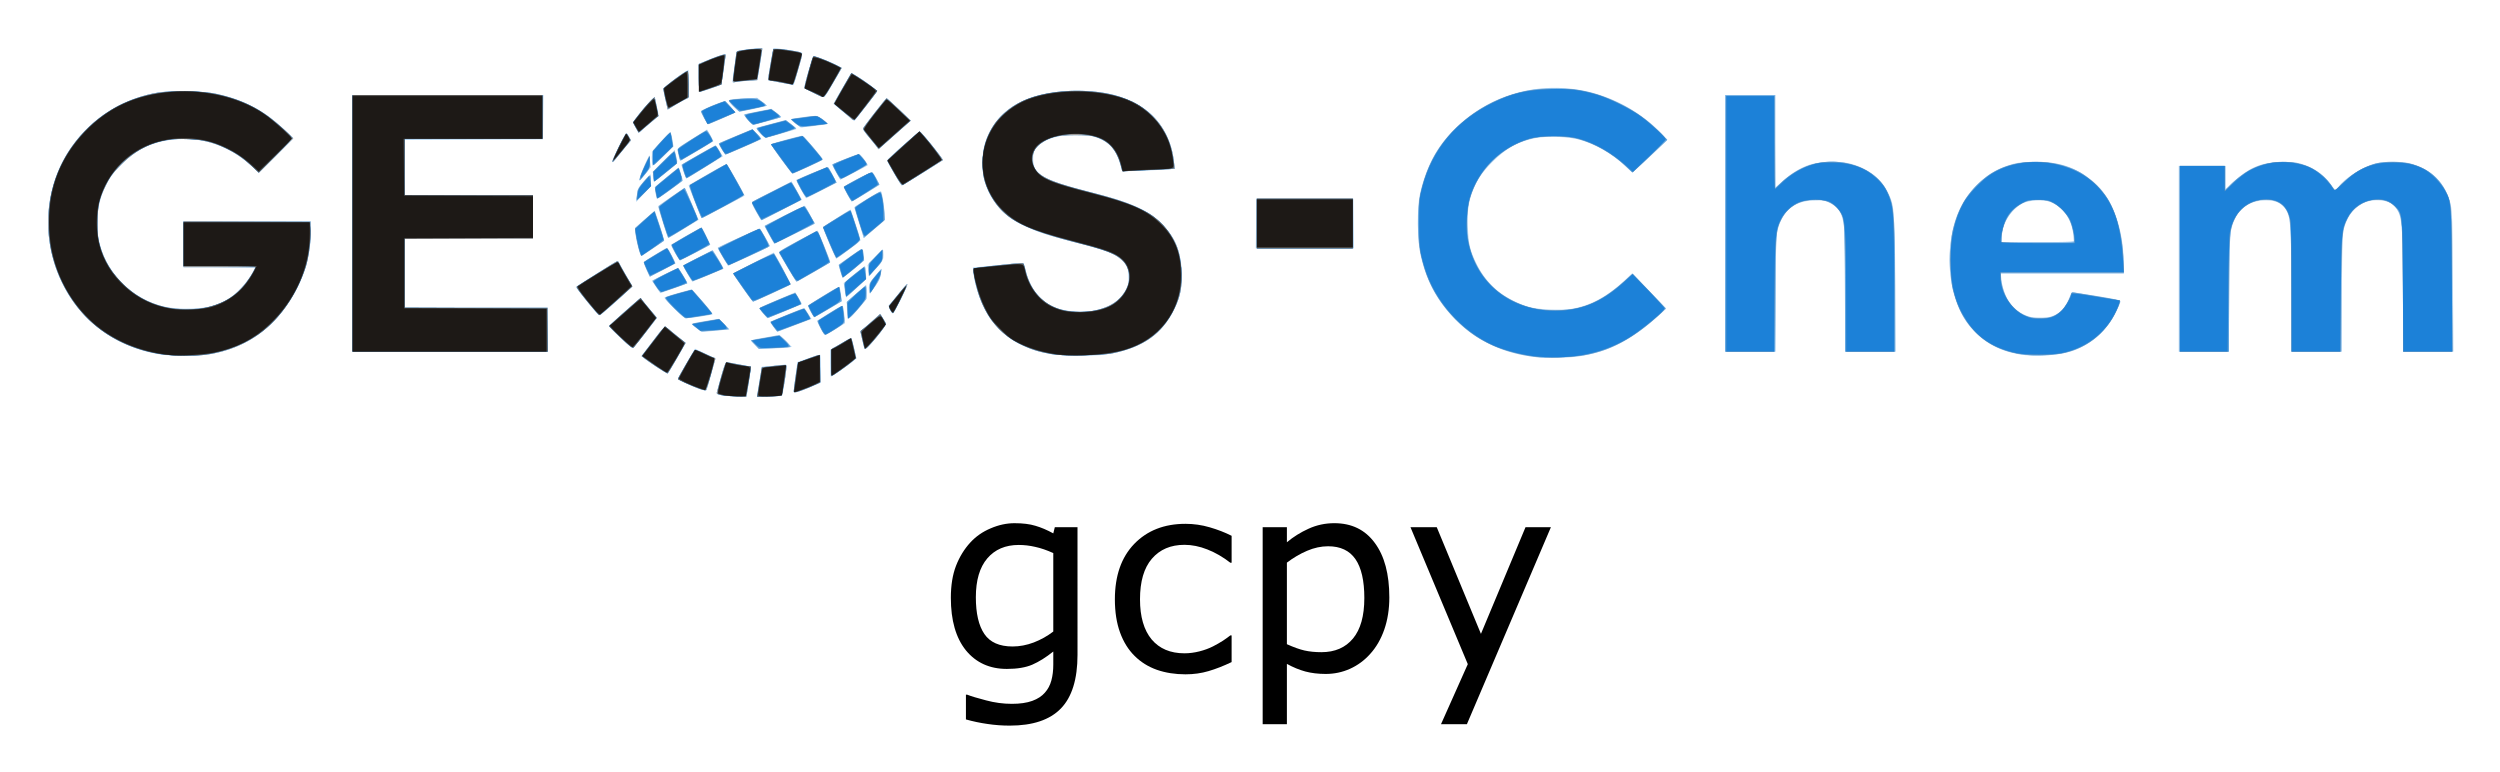 <svg xmlns="http://www.w3.org/2000/svg" role="img" viewBox="-14.75 -14.75 767.00 237.00"><title>gcpy logo</title><g transform="translate(-.026)"><g transform="translate(-106.894 -151.075) scale(2.024)"><path d="M208.869 166.601q0 5.547-2.52 8.145-2.52 2.598-7.754 2.598-1.738 0-3.398-.254-1.641-.234-3.242-.684v-3.75h.195q.898.352 2.852.859 1.953.527 3.906.527 1.875 0 3.105-.449 1.23-.449 1.914-1.25.684-.762.977-1.836.293-1.074.293-2.402v-1.992q-1.66 1.328-3.184 1.992-1.504.645-3.848.645-3.906 0-6.211-2.812-2.285-2.832-2.285-7.969 0-2.812.781-4.844.801-2.051 2.168-3.535 1.27-1.387 3.086-2.148 1.816-.781 3.613-.781 1.895 0 3.164.391 1.289.371 2.715 1.152l.234-.938h3.438zm-3.672-3.516v-11.895q-1.465-.664-2.734-.938-1.25-.293-2.5-.293-3.027 0-4.766 2.031-1.738 2.031-1.738 5.898 0 3.672 1.289 5.566 1.289 1.895 4.277 1.895 1.602 0 3.203-.605 1.621-.625 2.969-1.66z"/><path d="M232.228 167.714q-1.836.879-3.496 1.367-1.641.488-3.496.488-2.363 0-4.336-.684-1.973-.703-3.379-2.109-1.426-1.406-2.207-3.555t-.781-5.02q0-5.352 2.93-8.398 2.949-3.047 7.773-3.047 1.875 0 3.672.527 1.816.527 3.32 1.289v4.082h-.195q-1.68-1.309-3.477-2.012-1.777-.703-3.477-.703-3.125 0-4.941 2.109-1.797 2.09-1.797 6.152 0 3.945 1.758 6.074 1.777 2.109 4.98 2.109 1.113 0 2.266-.293 1.152-.293 2.07-.762.801-.41 1.504-.859.703-.469 1.113-.801h.195z"/><path d="M256.135 157.91q0 2.656-.762 4.863-.762 2.188-2.148 3.711-1.289 1.445-3.047 2.246-1.738.781-3.691.781-1.699 0-3.086-.371-1.367-.371-2.793-1.152v9.141h-3.672v-29.863h3.672v2.285q1.465-1.23 3.281-2.051 1.836-.84 3.906-.84 3.945 0 6.133 2.988 2.207 2.969 2.207 8.262zm-3.789.098q0-3.945-1.348-5.898-1.348-1.953-4.141-1.953-1.582 0-3.184.684-1.602.684-3.066 1.797v12.363q1.562.703 2.676.957 1.133.254 2.559.254 3.066 0 4.785-2.07 1.719-2.07 1.719-6.133z"/><path d="M280.627 147.265l-12.734 29.863h-3.926l4.062-9.102-8.691-20.762h3.984l6.699 16.172 6.758-16.172z"/></g><g stroke-width=".32"><path fill="#a9cfef" d="M206.579 106.52c-.694-.163-1.317-.351-1.384-.419-.068-.068.493-2.308 1.247-4.979 1.342-4.754 1.387-4.852 2.184-4.709 5.344.959 6.914 1.265 7.021 1.37.07.068-.203 2.143-.605 4.611l-.732 4.487-3.235-.032c-1.779-.018-3.802-.165-4.496-.328zm11.038-.2c.009-.308.333-2.36.72-4.56l.703-4 2.88-.218c1.584-.12 3.276-.296 3.76-.392 1.065-.211 1.05-.425.341 5.073-.296 2.297-.692 4.282-.88 4.412-.188.129-1.961.237-3.941.24-3.224.004-3.598-.054-3.583-.555zm11.178-1.12c-.003-.22.246-2.307.553-4.638l.558-4.238 3.368-1.122c1.852-.617 3.476-1.122 3.607-1.122.132 0 .239 1.931.239 4.29v4.29l-2.478 1.031c-4.702 1.958-5.838 2.251-5.847 1.508zm-29.435-.857c-2.998-1.104-6.08-2.554-6.08-2.862 0-.198 2.56-4.764 4.622-8.246l.596-1.006 2.838 1.381c1.561.76 2.977 1.428 3.148 1.486.289.097-2.093 9.443-2.528 9.918-.107.117-1.275-.185-2.595-.67zm40.64-7.653v-4.11l3.081-1.81c1.694-.995 3.182-1.81 3.305-1.81.123 0 .541 1.404.928 3.12l.703 3.12-1.048.88c-1.266 1.063-6.522 4.72-6.783 4.72-.102 0-.186-1.85-.186-4.11zm-53.165 1.187c-1.647-1.08-3.387-2.291-3.867-2.692l-.872-.729 3.432-4.498c1.887-2.474 3.536-4.502 3.664-4.508.211-.008 4.921 3.653 5.967 4.638.368.347.01 1.166-2.226 5.083-1.466 2.568-2.764 4.669-2.884 4.669-.12 0-1.567-.883-3.214-1.963zm266.509-3.497c-10.542-1.856-19.16-7.129-25.395-15.539-3.398-4.582-5.502-9.325-6.879-15.507-.993-4.455-1.081-14.295-.167-18.46 1.772-8.066 5.208-14.574 10.497-19.883 16.47-16.53 42.874-17.113 60.959-1.345 1.43 1.247 3.002 2.795 3.495 3.441l.895 1.174-3.975 3.794c-2.186 2.087-4.584 4.311-5.329 4.943l-1.354 1.149-2.166-1.986c-4.123-3.78-9.022-6.609-13.901-8.027-3.296-.958-10.357-1.21-13.822-.494-5.322 1.101-8.801 3.038-13.003 7.239-3.133 3.133-4.609 5.27-5.975 8.654-1.406 3.48-1.779 6.074-1.609 11.186.182 5.499.611 7.308 2.771 11.705 3.178 6.467 9.046 11.168 16.334 13.084 2.815.74 9.583 1.005 12.727.498 5.599-.902 10.987-3.761 16.032-8.507l2.595-2.441 3.945 4.11c2.17 2.261 4.496 4.726 5.168 5.479l1.223 1.369-2.018 1.831c-8.595 7.799-15.426 11.328-24.632 12.726-4.323.657-12.105.564-16.416-.195zM34.836 94.057c-10.957-1.609-20.798-7.442-26.825-15.899-9.188-12.892-10.556-29.605-3.539-43.223 6.128-11.891 17.374-19.713 30.945-21.522 3.904-.52 12.539-.198 16.262.607 5.898 1.276 10.861 3.37 15.367 6.485 2.463 1.702 8.252 6.933 8.085 7.306-.051.114-2.427 2.486-5.279 5.27l-5.187 5.062-2.263-2.032C55.86 30.236 48.341 27.497 40 27.951c-7.433.405-13.377 3.161-18.276 8.476-3.642 3.952-5.67 8.3-6.389 13.701-1.433 10.772 3.486 20.592 13.264 26.475 4.133 2.487 8.967 3.537 15.315 3.327 5.096-.168 8.091-.933 11.396-2.908 2.196-1.313 5.633-4.951 7.174-7.596l1.204-2.066-11.124-.16L41.44 67.04V53.28l19.6-.082 19.6-.082v3.321c0 5.719-1.387 11.626-3.916 16.684-5.855 11.707-14.897 18.687-26.927 20.785-3.071.536-11.75.624-14.961.152zm272.844-.168c-3.833-.679-6.718-1.625-9.92-3.255-2.332-1.186-3.438-2.024-5.812-4.401-2.622-2.626-3.119-3.322-4.706-6.585-1.812-3.726-2.953-7.38-3.29-10.539l-.189-1.771 7.731-.749c4.252-.412 7.776-.695 7.831-.629.054.066.346 1.128.649 2.36.808 3.294 2.326 6.136 4.371 8.183 2.808 2.811 5.833 3.998 11.015 4.326 7.229.456 13.118-2.137 15.388-6.776.738-1.508.827-2.029.725-4.257-.103-2.271-.22-2.668-1.104-3.767-2.141-2.661-4.472-3.638-15.485-6.494-9.276-2.405-11.511-3.155-16.004-5.368-3.117-1.535-4.049-2.183-6.089-4.23-4.179-4.192-6.071-8.785-6.071-14.737 0-3.975.566-6.334 2.336-9.744 4.168-8.025 13.371-12.331 26.36-12.335 7.66-.002 12.384.945 17.637 3.534 4.587 2.261 7.653 5.27 9.772 9.588 1.605 3.27 2.329 5.678 2.65 8.803l.203 1.978-2.359.201c-1.298.11-4.912.297-8.031.415-4.719.178-5.693.139-5.796-.233-1.581-5.674-2.822-7.576-5.984-9.171-2.51-1.266-4.592-1.679-8.432-1.671-5.338.01-10.106 1.645-11.986 4.11-.723.948-.85 1.432-.85 3.243 0 4.815 2.681 6.426 16.791 10.088 8.016 2.081 10.737 2.923 14.409 4.459 7.455 3.119 12.517 8.912 13.91 15.921 1.756 8.836-.936 17.384-7.292 23.156-3.464 3.146-9.242 5.527-15.799 6.512-3.253.489-13.462.387-16.579-.165zm296.909.037c-6.46-1.172-11.291-3.968-15.136-8.759-4.7-5.857-6.937-15.689-5.763-25.336.966-7.942 3.73-13.776 8.723-18.416 2.945-2.737 5.16-4.084 8.784-5.345 2.459-.856 3.35-.994 7.252-1.126 8.214-.277 13.506 1.404 19.139 6.082 5.638 4.681 9.213 14.326 9.213 24.854V69.12h-37.681l.144 1.52c.727 7.688 5.877 12.61 12.734 12.17 3.961-.254 6.468-2.103 8.016-5.912.383-.942.777-1.794.876-1.893.099-.099 3.504.368 7.566 1.039 5.859.967 7.386 1.319 7.386 1.705 0 .267-.664 1.825-1.476 3.46-2.535 5.107-7.045 9.272-12.312 11.37-4.304 1.714-12.12 2.317-17.463 1.347zm16.75-36.72c-.383-4.572-3.178-8.527-7.08-10.016-2.042-.78-6.523-.543-8.434.446-3.792 1.962-6.466 6.486-6.466 10.939V59.52h22.173zM93.44 53.76V14.4h58.573l-.086 6.8-.086 6.8-21.2.082-21.2.082V45.12h39.36v13.44h-39.36v21.12h43.84v13.44H93.44zm421.12 0V14.4h15.36v28.54l2.197-2.03c2.614-2.416 5.514-4.194 8.363-5.13 2.872-.943 8.882-1.161 11.991-.437 5.357 1.249 9.707 4.405 11.805 8.565 2.213 4.388 2.212 4.379 2.358 28.012l.13 21.2h-15.405l-.005-17.52c-.003-9.636-.148-18.87-.321-20.519-.391-3.711-1.357-5.692-3.453-7.08-1.789-1.185-2.889-1.394-6.395-1.215-5.613.287-8.989 3.163-10.517 8.965-.454 1.721-.549 4.553-.662 19.69l-.133 17.68h-15.312V53.76zm139.2 10.88V36.16h14.4V43.263l2.359-2.192c4.584-4.259 8.297-5.882 13.99-6.115 2.076-.085 4.414-0 5.311.192 4.442.953 7.951 3.133 10.355 6.435.776 1.065 1.512 1.936 1.636 1.936.124 0 .536-.436.916-.969 1.862-2.616 7.544-6.189 11.4-7.171 2.541-.647 8.012-.655 10.527-.016 6.564 1.669 10.98 6.144 12.487 12.655.483 2.087.568 5.005.693 23.74l.142 21.36h-15.414l-.011-15.6c-.013-19.494-.275-24.687-1.363-27.064-1.237-2.702-3.161-3.785-6.705-3.773-4.878.015-8.458 3.057-10.052 8.541-.485 1.67-.566 4.045-.672 19.896l-.121 18h-15.317l-.003-17.04c-.003-17.436-.268-23.376-1.135-25.453-1.13-2.706-3.183-3.907-6.677-3.907-5.579 0-9.11 2.881-10.625 8.668-.463 1.769-.556 4.517-.674 19.892l-.137 17.84H653.76zM250.431 92.133c-.082-.249-.384-1.532-.672-2.851l-.523-2.398 1.062-.911c.584-.501 1.957-1.694 3.051-2.652l1.989-1.741.753 1.21c.414.666.851 1.376.97 1.579.236.4-3.464 5.341-5.335 7.124-.835.796-1.187.97-1.296.64zm-74.837-3.269c-1.895-1.795-3.443-3.377-3.44-3.514.003-.137.54-.713 1.194-1.28.654-.567 2.744-2.434 4.644-4.15 1.9-1.716 3.574-3.12 3.72-3.12.146 0 .92.828 1.721 1.84.801 1.012 1.897 2.358 2.435 2.992l.979 1.152-3.584 4.584c-1.971 2.521-3.728 4.624-3.904 4.672-.176.048-1.87-1.381-3.765-3.177zm41.223 2.034c-1.437-1.471-1.89-1.215 3.973-2.25l3.67-.648 1.862 1.84 1.862 1.84-1.373.216c-.755.119-3.035.227-5.068.24l-3.695.024zm20.193-5.037l-1.109-2.203 3.956-2.442c4.445-2.743 4.124-2.807 4.467.895l.211 2.271-2.637 1.691c-1.45.93-2.893 1.758-3.207 1.841-.442.116-.822-.349-1.68-2.054zm-38.112.024c-1.861-1.421-1.937-1.369 3.262-2.226l3.601-.593 1.613 1.587 1.613 1.587-1.374.197c-.756.108-2.674.297-4.264.419l-2.89.221zm23.69-.313c-.635-.832-1.117-1.548-1.072-1.592.203-.195 10.553-4.332 10.612-4.241.036.056.31.498.608.982.299.484.763 1.221 1.032 1.638l.489.758-4.729 1.775c-2.601.976-4.967 1.869-5.258 1.984-.381.151-.851-.213-1.683-1.303zm22.751-2.58c-.12-.12-.219-1.343-.219-2.716v-2.497l2.96-2.582 2.96-2.582.095 2.118.095 2.118-1.751 2.134c-2.212 2.696-3.858 4.289-4.14 4.006zm-53.199-3.098c-1.661-1.642-3.02-3.118-3.02-3.28 0-.162 1.889-.815 4.199-1.452l4.199-1.158 1.033 1.158c4.608 5.165 5.63 6.449 5.238 6.577-.7.23-6.947 1.141-7.821 1.141-.589 0-1.622-.806-3.827-2.986zm27.25 1.52c-.674-.806-1.101-1.583-.948-1.727.153-.143 2.648-1.27 5.546-2.504l5.268-2.244 1.066 1.77c.586.973 1.024 1.809.972 1.856-.117.108-10.425 4.315-10.571 4.315-.059 0-.659-.66-1.333-1.466zm14.603-.515c-.533-.934-.856-1.819-.718-1.966.139-.147 2.321-1.537 4.848-3.088 5.177-3.177 4.753-3.198 5.229.261l.217 1.581-3.867 2.288c-2.127 1.259-4.063 2.364-4.304 2.456-.28.107-.785-.443-1.407-1.531zm-66.695-.864c-.996-1.183-2.614-3.176-3.595-4.43l-1.784-2.28.881-.61c1.779-1.233 11.978-7.483 12.042-7.38.884 1.402 4.351 7.699 4.334 7.869-.024.228-7.932 7.363-9.364 8.449-.687.52-.744.484-2.514-1.618zm91.106.293l-.566-1.255 1.739-2.016c.957-1.109 2.217-2.635 2.8-3.391.583-.756 1.118-1.317 1.188-1.247.318.318-3.677 8.597-4.349 9.012-.136.084-.501-.412-.813-1.103zm-45.255-6.721c-1.6-2.285-2.908-4.266-2.908-4.404 0-.137 2.799-1.647 6.221-3.355l6.221-3.105.619 1.029c1.913 3.18 4.581 8.635 4.339 8.872-.35.343-10.878 5.117-11.284 5.117-.164 0-1.607-1.869-3.207-4.154zm31.522 2.182c-.086-.412-.243-1.42-.349-2.24l-.193-1.491 3.135-2.583c1.724-1.421 3.23-2.586 3.347-2.589.116-.003.26.882.32 1.966l.108 1.972-1.6 1.497c-4.547 4.253-4.598 4.291-4.769 3.469zm-58.112-2.51l-1.294-1.906 3.843-1.926c2.114-1.059 3.972-1.926 4.131-1.926.354 0 3.07 4.439 2.85 4.658-.087.087-1.975.799-4.196 1.582l-4.039 1.424zm65.281.434c0-1.516.264-1.953 3.142-5.197l.742-.836-.175 1.513c-.125 1.079-.603 2.157-1.669 3.76-.822 1.236-1.617 2.247-1.767 2.247-.15 0-.273-.669-.273-1.487zm-55.6-4.389c-.748-1.291-1.36-2.441-1.36-2.554 0-.227 8.978-4.788 9.112-4.629.417.492 3.387 5.465 3.31 5.541-.108.105-9.497 4.001-9.626 3.994-.042-.002-.688-1.061-1.436-2.352zm30.92-1.564c-1.268-2.156-2.501-4.224-2.74-4.596-.42-.651-.216-.796 5.483-3.92 3.255-1.784 6.031-3.243 6.168-3.243.208.001 3.929 9.151 3.929 9.662 0 .182-10.032 6.017-10.345 6.017-.105 0-1.228-1.764-2.496-3.92zm15.898.691c-.301-1.072-.5-1.986-.442-2.031.058-.045 1.679-1.191 3.604-2.545 3.818-2.686 3.877-2.688 4.068-.155l.112 1.48-3.139 2.6c-1.726 1.43-3.255 2.6-3.398 2.6-.142 0-.505-.877-.806-1.949zm-59.469-.466c-.49-1.148-.81-2.22-.711-2.38.099-.161 1.437-1.046 2.972-1.966 1.535-.921 3.102-1.872 3.482-2.114.662-.421.747-.334 1.991 2.04.715 1.364 1.268 2.502 1.229 2.529-.391.268-7.759 3.986-7.893 3.983-.098-.002-.579-.943-1.07-2.091zm68.078.338l-.216-1.731 2.188-2.416c1.203-1.329 2.299-2.416 2.435-2.416.136 0 .247.735.247 1.633 0 1.565-.092 1.737-2.219 4.147l-2.219 2.514zm-44.656-4.212c-.9-1.491-1.584-2.764-1.518-2.829.227-.227 12.488-5.922 12.749-5.922.273 0 3.199 4.893 3.199 5.35 0 .143-2.878 1.576-6.396 3.185l-6.396 2.926zM192.366 62.851c-.75-1.342-1.32-2.475-1.265-2.518.332-.264 8.629-5.012 9.023-5.163.352-.135.829.507 1.779 2.396.714 1.419 1.297 2.651 1.297 2.737 0 .113-7.083 3.851-9.291 4.903-.098.047-.792-1.013-1.543-2.354zm47.358-2.875c-1.08-2.566-1.964-4.782-1.964-4.926 0-.23 8.109-5.45 8.466-5.45.134 0 3.054 8.994 3.054 9.406 0 .19-7.218 5.634-7.47 5.634-.068 0-1.006-2.099-2.087-4.665zm-58.607 1.382c-.392-1.451-.782-3.43-.868-4.398l-.156-1.76 2.114-1.861c1.163-1.023 2.533-2.213 3.046-2.645l.932-.784 1.504 4.513c.827 2.482 1.38 4.623 1.228 4.757-.318.281-6.172 4.293-6.721 4.607-.242.138-.607-.686-1.077-2.429zM370.634 53.84l.086-7.6h29.76l.086 7.6.086 7.6h-30.103zm-149.306 3.603c-.818-1.47-1.488-2.755-1.488-2.856 0-.101 2.757-1.564 6.126-3.25 4.749-2.377 6.189-2.971 6.406-2.642.778 1.182 2.881 5.118 2.782 5.209-.062.057-2.864 1.478-6.226 3.158l-6.112 3.054zM188.959 54.48c-.636-2.068-1.308-4.241-1.492-4.829-.185-.59-.213-1.176-.061-1.307.527-.457 7.768-5.463 7.901-5.463.142 0 .729 1.311 2.951 6.596l1.361 3.236-4.569 2.764c-2.513 1.52-4.651 2.764-4.751 2.764-.1 0-.702-1.692-1.339-3.76zm59.86-.836c-.803-2.536-1.459-4.686-1.459-4.777 0-.265 8.02-5.113 8.185-4.948.387.387 1.082 4.803 1.07 6.801l-.013 2.24-2.1 1.76c-1.155.968-2.578 2.159-3.162 2.647l-1.062.887-1.459-4.611zm-31.59-3.485c-1.357-2.402-1.443-2.677-.96-3.058.292-.23 3.076-1.705 6.187-3.277l5.656-2.858 1.609 2.797L231.33 46.56l-6.145 3.103c-3.38 1.707-6.217 3.11-6.305 3.119-.088.009-.831-1.171-1.651-2.623zM199.19 49.04c-.658-1.716-1.536-3.972-1.953-5.014-.416-1.042-.721-1.923-.677-1.958.044-.035 2.661-1.54 5.816-3.344 5.296-3.029 5.768-3.237 6.151-2.713.743 1.016 5.299 9.15 5.185 9.256-.233.215-12.965 6.894-13.141 6.894-.102 0-.723-1.404-1.381-3.12zm-18.521-3.912c.2-1.965.31-2.184 2.138-4.24 1.06-1.192 1.978-2.168 2.04-2.168.062 0 .113.838.113 1.862v1.862l-2.251 2.378L180.458 47.2zm64.64-.096c-.632-1.13-1.149-2.19-1.149-2.355 0-.482 8.442-4.887 8.8-4.592.458.377 2.256 3.773 2.073 3.914-.541.418-7.669 4.74-8.075 4.895-.367.141-.807-.357-1.649-1.862zm-58.545 1.118c-.091-.147-.262-.998-.381-1.89l-.215-1.622 3.636-3.04c2-1.672 3.681-3.001 3.735-2.954.054.047.366.969.693 2.048l.594 1.962-2.293 1.681c-5.044 3.698-5.61 4.072-5.769 3.815zm44.194-2.847c-.837-1.522-1.485-2.799-1.44-2.838.279-.243 9.333-3.986 9.642-3.986.209 0 .91 1.072 1.558 2.382l1.179 2.382-4.594 2.418c-2.527 1.33-4.646 2.416-4.709 2.413-.063-.003-.799-1.25-1.636-2.772zm28.591-4.965c-2.177-3.708-2.262-3.927-1.72-4.425 3.947-3.63 9.36-8.314 9.608-8.314.478 0 7.347 8.53 7.076 8.787-.2.189-12.472 7.853-12.575 7.853-.054 0-1.13-1.755-2.389-3.901zm-73.949 1.095c0-1.511.032-1.558 3.34-4.855l3.34-3.329.211.935c.116.514.329 1.402.473 1.972.247.978.167 1.118-1.391 2.423-3.266 2.736-5.397 4.379-5.683 4.379-.16 0-.291-.687-.291-1.526zm-4.001.166c.115-.572.811-2.326 1.545-3.898l1.336-2.858.234 1.86.234 1.86-1.621 2.038c-.892 1.121-1.692 2.038-1.779 2.038-.087 0-.064-.468.052-1.04zm60.221-1.402c-.649-1.167-1.18-2.231-1.18-2.363 0-.133 1.826-.977 4.058-1.875 3.73-1.502 4.103-1.593 4.615-1.129.715.647 2.342 2.988 2.175 3.129-.241.202-8.197 4.361-8.343 4.361-.08 0-.677-.955-1.325-2.122zm-46.846-.279l-.682-2.098.694-.435c.382-.239 2.768-1.619 5.302-3.065 3.563-2.034 4.667-2.531 4.869-2.195.144.239.626 1.032 1.071 1.763l.81 1.328-5.262 3.236c-2.894 1.78-5.455 3.31-5.691 3.401-.297.114-.639-.482-1.111-1.933zm30.024-3.735c-1.815-2.469-3.178-4.6-3.029-4.736.251-.229 8.809-2.568 9.394-2.568.332 0 6.397 6.881 6.397 7.257 0 .154-2.052 1.2-4.56 2.325-2.508 1.125-4.637 2.083-4.731 2.128-.094.045-1.656-1.938-3.471-4.407zm-39.718-.178v-2.208l2.644-3.006c1.454-1.653 2.783-3.011 2.953-3.019.17-.007.472.983.672 2.201l.363 2.214-3.032 2.906c-1.668 1.598-3.16 2.954-3.316 3.013-.156.059-.284-.887-.284-2.101zm-12.148.875c-.008-.447 3.399-7.612 4.094-8.608.244-.35.456-.166.967.834l.654 1.282-2.143 2.533c-1.179 1.393-2.462 2.962-2.853 3.486-.429.577-.713.764-.719.473zm20.689-.56c-.075-.132-.236-.79-.358-1.463-.121-.672-.292-1.408-.379-1.634-.095-.248.705-.954 2.019-1.781 1.197-.753 3.284-2.066 4.638-2.917l2.462-1.548 1.013 1.77c.557.973.961 1.818.898 1.878-.19.18-9.936 5.934-10.05 5.934-.058 0-.168-.108-.243-.24zm13.044-2.984c-.453-.717-.892-1.484-.976-1.703-.174-.452-.243-.417 5.745-2.911l4.433-1.846 1.471 1.471c.809.809 1.406 1.532 1.327 1.606-.241.226-10.628 4.687-10.912 4.687-.145 0-.635-.587-1.088-1.304zm45.749-3.064c-1.217-1.507-2.342-2.917-2.499-3.133-.195-.268.855-1.856 3.308-5.006 1.976-2.537 3.692-4.65 3.812-4.695.12-.045 1.852 1.467 3.849 3.36L264.715 22.24l-3.798 3.381c-2.089 1.86-4.314 3.833-4.944 4.386l-1.147 1.005zm-34.17-2.219c-.68-.795-1.184-1.491-1.12-1.545.064-.055 2.117-.625 4.562-1.267l4.446-1.168 1.778 1.343c.978.738 1.641 1.386 1.474 1.44-3.045.976-9.016 2.663-9.398 2.655-.278-.006-1.062-.661-1.743-1.457zm-38.093-1.55c-.457-.779-.83-1.525-.83-1.658 0-.432 3.439-4.726 5.043-6.297l1.564-1.532.65 2.901.65 2.901-1.954 1.561c-1.075.859-2.377 2.007-2.894 2.551-.517.544-1.043.989-1.17.989-.126 0-.603-.638-1.06-1.417zm48.976-1.35c-.824-.642-1.425-1.24-1.336-1.33.212-.212 5.774-.997 7.167-1.012.746-.008 1.563.345 2.655 1.147.868.637 1.507 1.229 1.421 1.315-.143.143-6.702 1-7.901 1.033-.279.008-1.182-.511-2.006-1.154zm-14.603-1.068c-.751-.897-1.311-1.674-1.244-1.728.066-.054 1.993-.467 4.281-.918l4.16-.82 1.52 1.156c.836.636 1.52 1.248 1.52 1.36 0 .112-1.836.681-4.08 1.264-2.244.583-4.24 1.118-4.436 1.188-.196.07-.97-.606-1.721-1.503zm-13.42-.541c-.541-.999-.984-1.944-.984-2.1 0-.333 3.255-1.834 5.735-2.644l1.735-.567 1.588 1.665c.885.928 1.463 1.781 1.305 1.928-.317.295-7.798 3.535-8.162 3.535-.128 0-.676-.818-1.217-1.817zm43.805-1.002c-1.15-1.002-2.554-2.181-3.12-2.621l-1.029-.8 1.485-2.56c.817-1.408 2.051-3.539 2.744-4.737l1.259-2.176 1.496.861c2.526 1.453 6.478 4.388 6.365 4.727-.152.456-6.755 9.131-6.948 9.129-.088-.001-1.101-.821-2.251-1.823zm-34.815-2.718c-2.084-2.121-2.066-2.134 3.374-2.379l3.909-.177 1.441 1.086c.793.597 1.446 1.175 1.451 1.284.008.166-3.842 1.06-7.51 1.742-.841.157-1.171-.036-2.666-1.557zm-20.866-1.96c-.387-1.675-.625-3.251-.529-3.501.166-.434 4.337-3.652 6.54-5.047l1.04-.658-.002 4.271-.002 4.271-2.158 1.193c-1.187.656-2.614 1.491-3.171 1.855l-1.014.661-.704-3.046zm45.611-1.99c-1.584-.776-2.927-1.549-2.985-1.716-.093-.271.198-1.386 2.069-7.917.313-1.092.654-1.68.974-1.68.736 0 6.875 2.506 7.678 3.135l.697.545-2.49 4.257c-1.369 2.341-2.619 4.376-2.777 4.522-.158.146-1.583-.37-3.167-1.147zm-35.36-4.721V4.864l2.725-1.141c3.017-1.263 5.207-1.978 5.416-1.769.208.208-1.066 9.023-1.341 9.27-.251.226-6.143 2.216-6.561 2.216-.132 0-.239-1.93-.239-4.288zm28 1.999c-.528-.152-2.24-.487-3.805-.745-1.565-.258-2.893-.516-2.95-.574-.119-.119 1.454-9.596 1.621-9.763.253-.253 8.134 1.004 8.863 1.413.159.09-2.493 9.757-2.719 9.912-.027.018-.481-.091-1.009-.243zm-17.625-1.586c.1-.597.401-2.734.671-4.75.269-2.016.648-3.764.841-3.883C211.955.691 216.984 0 218.342 0c.472 0 .858.086.858.192 0 .247-1.266 8.072-1.449 8.96-.124.601-.434.693-2.945.871-1.543.11-3.284.296-3.869.413-1.06.213-1.062.211-.882-.871z"/><path fill="#8ebfeb" d="M206.613 106.483c-1.191-.248-1.514-.441-1.404-.842 2.49-9.085 2.596-9.369 3.431-9.189.44.095 2.168.418 3.84.717 1.672.299 3.087.578 3.145.62.058.041-.224 2.104-.626 4.583l-.731 4.508-3.054-.038c-1.68-.021-3.75-.183-4.601-.36zM217.692 106c.095-.484.428-2.495.74-4.469l.568-3.589 1.3-.151c6.359-.741 6.261-.74 6.24-.042-.068 2.327-1.202 8.579-1.602 8.832-.252.16-2.025.293-3.939.295l-3.48.005zm11.107-.64c-.003-.853 1.088-8.317 1.265-8.654.185-.352 6.42-2.753 6.596-2.54.034.041.129 1.919.212 4.173l.151 4.099-1.62.821c-1.975 1.001-5.484 2.341-6.13 2.341-.26 0-.473-.108-.474-.24zm-28.799-.771c-2.181-.748-6.72-2.86-6.72-3.127 0-.258 4.755-8.415 5.124-8.789.167-.169 1.405.258 3.013 1.04 1.501.73 2.886 1.328 3.078 1.328.191 0 .273.252.182.56-.091.308-.694 2.432-1.34 4.72-.646 2.288-1.265 4.32-1.376 4.516-.142.251-.723.177-1.962-.247zm40.32-8.269c0-2.288.121-4.16.269-4.16.148 0 1.467-.72 2.931-1.6 1.464-.88 2.749-1.6 2.855-1.6.106 0 .502 1.388.881 3.084l.688 3.084-.976.836c-1.522 1.304-6.049 4.516-6.364 4.516-.156 0-.283-1.872-.283-4.16zM187.41 98.232c-1.38-.885-3.132-2.083-3.892-2.664l-1.382-1.055 3.032-3.976c4.447-5.832 3.826-5.489 6.247-3.453 1.123.944 2.531 2.086 3.128 2.538l1.085.821-2.694 4.693c-1.482 2.581-2.766 4.696-2.854 4.699-.088.003-1.289-.718-2.67-1.603zm269.23-3.392c-5.431-.687-10.343-2.085-14.427-4.105-3.891-1.925-6.421-3.727-9.755-6.95-6.003-5.804-9.57-12.328-11.388-20.829-1.022-4.778-1.019-13.7.006-18.454.809-3.751 2.4-8.117 4.089-11.221 4.417-8.117 13.525-15.528 22.962-18.682 4.864-1.626 8.559-2.216 13.953-2.228 7.932-.017 13.027 1.176 20.32 4.76 4.67 2.295 8.429 4.991 11.982 8.594l2.382 2.416-3.822 3.626c-2.102 1.994-4.508 4.251-5.347 5.014l-1.524 1.389-1.836-1.748c-4.309-4.104-9.59-7.136-14.777-8.483-3.557-.924-9.618-1.132-13.139-.45-9.662 1.871-18.167 10.099-20.297 19.635-1.009 4.52-.897 9.848.306 14.477 1.188 4.573 4.434 9.685 8.08 12.727 2.181 1.82 6.439 4.073 9.423 4.988 4.545 1.393 11.496 1.48 16.407.206 4.247-1.102 8.534-3.687 13.731-8.283l2.211-1.955 5.088 5.278 5.088 5.278-2.572 2.432c-4.853 4.588-11.617 8.836-16.736 10.511-4.426 1.448-7.837 1.968-13.689 2.086-3.08.062-6.104.049-6.72-.029zm-423.04-1.088C20.171 91.367 9.674 83.403 4.032 71.318-2.363 57.619-.94 41.476 7.697 29.743c6.116-8.307 14.587-13.728 24.783-15.857 4.331-.904 14.446-.836 18.913.129 8.751 1.889 14.862 5.12 21.346 11.288L75.238 27.68l-5.278 5.256-5.278 5.256-2.074-1.94c-5.837-5.46-13.074-8.401-20.687-8.405-8.235-.005-13.919 2.312-19.535 7.96-2.6 2.615-3.277 3.526-4.544 6.113-2.184 4.461-2.612 6.369-2.619 11.68-.005 3.701.119 4.918.715 6.996 2.696 9.413 10.105 16.451 19.806 18.814 3.888.947 10.048.938 13.696-.021 4.826-1.268 8.09-3.361 11.111-7.126.857-1.068 1.914-2.644 2.349-3.502L63.691 67.2H41.6V53.115l19.44.082 19.44.082.1 2.24c.139 3.096-.477 8.04-1.41 11.325-.43 1.515-1.644 4.483-2.696 6.595C70.568 85.293 61.091 92.276 48.48 94.069c-3.628.516-11.084.357-14.88-.317zm274.72.197c-4.293-.719-6.577-1.428-9.964-3.093-6.334-3.114-10.684-8.406-13.001-15.816-.945-3.022-1.712-7.11-1.393-7.428.189-.189 12.812-1.618 14.759-1.67.533-.014.733.369 1.198 2.301 1.609 6.69 5.735 10.922 11.928 12.233 6.361 1.347 13.523-.187 16.895-3.619 2.581-2.627 3.53-5.771 2.654-8.787-.408-1.404-.85-2.072-2.13-3.223-2.083-1.873-4.734-2.884-13.104-5.001-17.941-4.537-23.674-7.838-27.514-15.846-1.506-3.14-1.926-5.08-1.926-8.909 0-7.966 4.284-14.799 11.59-18.487 5.859-2.958 14.724-4.149 23.442-3.15 13.838 1.585 22.387 9.391 23.693 21.631l.21 1.966-4.267.222c-2.347.122-5.977.246-8.066.274l-3.799.052-.444-1.76c-1.101-4.364-3.616-7.278-7.33-8.495-1.55-.508-2.809-.625-6.708-.624-5.5.001-7.724.549-10.505 2.589-1.775 1.302-2.457 2.65-2.449 4.84.015 4.49 3.334 6.425 16.955 9.885 8.553 2.173 12.696 3.569 16.8 5.663 2.586 1.32 3.692 2.127 5.765 4.207 4.195 4.211 5.851 8.189 6.134 14.735.21 4.87-.331 7.609-2.277 11.52-3.714 7.464-9.351 11.511-18.751 13.461-3.347.694-14.966.901-18.391.328zm296.8-.014c-8.438-1.39-14.756-5.927-18.253-13.11-4.904-10.072-4.459-24.669 1.033-33.926 1.607-2.709 5.799-6.959 8.337-8.452 4.189-2.464 8.409-3.567 13.653-3.567 5.017 0 9.037.952 13.311 3.153 2.937 1.512 7.604 6.08 9.202 9.007 2.536 4.646 4.01 10.689 4.308 17.671l.189 4.409h-37.858l.005.72c.013 1.674.997 5.19 1.956 6.989 1.155 2.167 3.114 4.056 5.347 5.156 1.269.625 1.994.735 4.852.735 3.108 0 3.475-.068 4.892-.9 1.793-1.054 3.517-3.263 4.257-5.452.478-1.415.6-1.538 1.368-1.392.464.089 3.723.629 7.243 1.2 3.52.571 6.518 1.143 6.662 1.269.386.34-1.239 3.998-2.868 6.456-3.045 4.597-8.106 8.126-13.714 9.564-3.365.863-10.145 1.091-13.92.47zM621.749 59.12c-.006-.22-.209-1.508-.45-2.862-.75-4.207-2.946-7.215-6.509-8.92-1.905-.911-5.882-1.001-8.045-.183-4.135 1.564-7.384 6.383-7.384 10.953V59.52h11.2c8.753 0 11.198-.087 11.189-.4zM93.44 53.76V14.4h58.24v13.44h-42.24v17.28h39.36v13.44h-39.36v21.12h43.84v13.44H93.44zm421.12 0V14.4h15.36v28.613l1.36-1.309c1.969-1.895 4.237-3.533 6.409-4.629 9.268-4.679 22.086-1.575 26.237 6.353 2.546 4.863 2.783 7.534 2.789 31.531l.005 18.16H551.399l-.12-19.92c-.086-14.299-.228-20.246-.503-21.076-.674-2.038-2.118-3.669-4.113-4.649-1.625-.798-2.211-.912-4.583-.891-4.706.041-8.055 1.912-10.081 5.635-1.835 3.372-1.86 3.66-1.995 23.062l-.123 17.84h-15.321zm139.2 10.88V36.16h14.08V43.583l2.422-2.262c4.641-4.334 8.576-6.07 14.378-6.343 4.12-.194 6.749.301 9.812 1.847 2.243 1.132 4.979 3.58 6.254 5.595l.865 1.368 2.758-2.625c4.525-4.306 9.22-6.289 14.864-6.278 8.951.017 15.386 4.393 17.642 11.994.517 1.743.58 3.965.681 24.08l.112 22.16H722.607l-.141-19.6c-.094-12.986-.264-20.14-.505-21.2-.482-2.12-1.824-3.979-3.575-4.952-2.093-1.163-5.556-1.119-7.917.101-2.398 1.239-3.969 2.773-5.004 4.887-1.627 3.323-1.761 5.118-1.773 23.724l-.011 17.04h-15.36l-.003-18c-.003-19.418-.177-22.492-1.416-25.023-2.794-5.705-12.544-4.468-15.884 2.016-1.637 3.178-1.682 3.749-1.814 23.006l-.123 18h-15.321V64.64zM250.458 91.989c-.104-.346-.42-1.637-.702-2.869l-.514-2.24 1.376-1.12c.757-.616 2.123-1.815 3.035-2.664l1.659-1.544.451.744c.248.409.677 1.115.954 1.568.487.798.456.887-1.008 2.881-.831 1.132-2.31 2.916-3.287 3.966-1.536 1.65-1.802 1.823-1.965 1.279zm-74.337-2.738c-1.739-1.63-3.339-3.211-3.556-3.514-.346-.483.083-.979 3.486-4.024 2.135-1.91 4.311-3.823 4.838-4.25l.957-.777.677.936c.373.515 1.486 1.878 2.474 3.029l1.796 2.092-3.329 4.308c-1.831 2.369-3.521 4.5-3.755 4.735-.355.356-.952-.066-3.588-2.536zm40.728 1.699l-1.231-1.281 3.151-.55c1.733-.302 3.727-.673 4.431-.823 1.253-.268 1.317-.237 3.025 1.463.96.955 1.657 1.824 1.55 1.931-.107.107-2.332.272-4.945.367l-4.75.173zm20.275-4.862c-.531-1.051-.965-2.047-.965-2.213 0-.361 7.358-4.944 7.581-4.722.085.085.292 1.262.46 2.615.273 2.203.245 2.508-.268 2.914-.84.665-5.319 3.316-5.602 3.316-.133 0-.676-.86-1.207-1.911zm-38.178-.205c-.843-.641-1.487-1.211-1.431-1.267.056-.056 1.952-.415 4.212-.797l4.11-.694 1.593 1.593 1.593 1.593-2.992.215c-1.646.118-3.568.284-4.272.369-1.102.132-1.494-.009-2.813-1.012zm23.786-.207c-.535-.728-.973-1.42-.973-1.537 0-.188 8.966-3.99 9.936-4.214.405-.093 2.41 2.874 2.13 3.153-.092.092-1.441.648-2.997 1.234a27158.374 27158.374 0 0 0-4.976 1.877l-2.147.81zm-30.61-5.85c-1.77-1.738-2.981-3.166-2.815-3.316.297-.269 7.359-2.273 8.008-2.272.559.001 6.633 7.062 6.322 7.349-.239.221-6.931 1.3-8.023 1.294-.212-.001-1.783-1.376-3.492-3.054zm27.378 1.555c-.731-.793-1.206-1.552-1.056-1.686.549-.488 10.486-4.514 10.815-4.382.43.172 1.967 3.004 1.749 3.222-.089.089-2.416 1.091-5.171 2.226l-5.008 2.063zm25.819.497c-.11-.55-.2-1.693-.2-2.54 0-1.539.003-1.543 2.742-3.88 1.508-1.287 2.876-2.388 3.04-2.446.164-.059.298.75.298 1.797 0 1.467-.161 2.115-.703 2.827-1.337 1.755-4.484 5.243-4.73 5.243-.136 0-.337-.45-.447-1zm-11.235-.909c-.443-.874-.805-1.704-.805-1.843 0-.298 9.253-5.981 9.437-5.797.147.147.821 4.201.715 4.297-.279.254-8.202 4.932-8.352 4.932-.104 0-.552-.715-.995-1.589zM167.133 79.76c-2.496-2.904-4.893-6.044-4.893-6.41 0-.224 11.389-7.522 12.478-7.996.109-.047.455.457.77 1.12.315.663 1.279 2.378 2.142 3.81.863 1.432 1.57 2.68 1.57 2.773 0 .251-9.687 8.862-9.969 8.862-.133 0-1.077-.972-2.098-2.16zm91.245.517c-.486-.94-.481-1.048.072-1.722.325-.395 1.588-1.958 2.808-3.473 1.22-1.515 2.285-2.687 2.367-2.605.232.232-4.071 8.802-4.42 8.802-.17 0-.542-.451-.827-1.003zm-44.637-5.939c-1.309-1.882-2.643-3.82-2.964-4.307l-.583-.885 6.1-3.053c3.355-1.679 6.209-3.049 6.343-3.045.335.012 5.298 9.283 5.084 9.497-.222.222-11.136 5.214-11.399 5.214-.11 0-1.271-1.54-2.581-3.421zm30.903.633c-.109-.842-.262-1.841-.339-2.218-.113-.552.453-1.164 2.885-3.12 1.664-1.338 3.175-2.433 3.358-2.433.192 0 .333.792.333 1.881v1.881l-3.019 2.771-3.019 2.771zm7.461-1.275c-.113-1.418-.018-1.642 1.457-3.446 2.269-2.776 2.212-2.743 1.954-1.13-.27 1.692-.493 2.161-2.091 4.406l-1.2 1.686zm-65.465-.418c-.572-.875-1.04-1.713-1.04-1.863 0-.284 7.645-4.05 7.815-3.85.47.552 2.794 4.491 2.703 4.582-.207.204-7.693 2.733-8.074 2.727-.2-.003-.832-.721-1.404-1.596zm10.861-2.034c-.152-.2-.824-1.279-1.493-2.398-.981-1.641-1.13-2.09-.772-2.323.914-.596 8.662-4.49 8.732-4.388 1.76 2.567 3.39 5.706 2.964 5.706-.059 0-2.143.848-4.631 1.884-3.216 1.339-4.603 1.778-4.8 1.52zm29.377-4.067c-1.495-2.552-2.517-4.622-2.358-4.777.685-.667 11.481-6.364 11.663-6.154.291.335 3.866 9.412 3.752 9.526-.141.141-10.224 5.909-10.329 5.909-.049 0-1.277-2.027-2.728-4.503zm16.262 1.296l-.516-1.928 1.009-.741c.555-.407 2.161-1.56 3.569-2.561 2.474-1.758 2.567-1.795 2.768-1.091.114.401.222 1.265.24 1.922.03 1.132-.127 1.325-3.079 3.76-1.711 1.412-3.192 2.567-3.292 2.567-.1 0-.414-.867-.698-1.928zm-59.463-.532c-1.144-2.523-1.478-2.012 3.153-4.814 2.91-1.761 3.018-1.798 3.472-1.191.605.806 2.018 3.558 2.018 3.93 0 .157-1.724 1.176-3.83 2.265l-3.83 1.98zm68.173.051l-.009-1.929 2.285-2.231c1.256-1.227 2.192-1.968 2.08-1.645-.112.322-.21 1.186-.217 1.92-.011 1.187-.239 1.58-2.071 3.574l-2.059 2.24-.009-1.929zm-44.899-4.042c-.842-1.427-1.49-2.624-1.44-2.659 1.034-.733 12.848-5.931 13.026-5.732.138.155.855 1.392 1.593 2.748l1.341 2.466-1.215.614c-2.35 1.189-11.217 5.174-11.494 5.166-.154-.004-.969-1.176-1.811-2.603zm-14.454-1.02c-.625-1.117-1.136-2.179-1.136-2.36 0-.474 9.012-5.605 9.313-5.302.138.139.747 1.341 1.353 2.671l1.101 2.418-4.398 2.302c-2.419 1.266-4.556 2.302-4.748 2.302-.193 0-.861-.914-1.486-2.031zm47.226-3.141c-1.102-2.647-1.958-4.856-1.903-4.908.056-.053 1.971-1.266 4.257-2.696l4.156-2.6 1.311 3.928c2.065 6.185 2.26 5.25-1.704 8.157-1.892 1.387-3.591 2.614-3.777 2.727-.204.124-1.13-1.699-2.341-4.608zm-58.589 1.306c-.389-1.443-.777-3.359-.861-4.259L180.119 55.2l2.98-2.604 2.98-2.604 1.517 4.507c.834 2.479 1.406 4.587 1.271 4.684-1.627 1.171-6.262 4.241-6.594 4.368-.313.12-.631-.563-1.142-2.457zM370.88 53.76v-7.68h29.44v15.36h-29.44zm-149.315 3.92c-.652-1.188-1.294-2.371-1.427-2.628-.186-.362 1.137-1.18 5.848-3.616 3.349-1.731 6.124-3.104 6.167-3.052.396.481 3.092 5.433 3.003 5.516-.307.283-11.829 5.94-12.098 5.94-.169 0-.842-.972-1.494-2.16zm-32.877-4.289c-.823-2.667-1.459-4.874-1.412-4.905.046-.031 1.871-1.306 4.054-2.835 2.183-1.528 4.003-2.741 4.043-2.695.185.212 3.987 9.295 3.987 9.524 0 .213-8.74 5.759-9.075 5.759-.055 0-.774-2.182-1.598-4.849zm61.258 3.687c-.187-.681-.839-2.82-1.45-4.753-.828-2.62-1.011-3.575-.723-3.752.213-.131 2.002-1.243 3.977-2.472 1.974-1.229 3.672-2.1 3.774-1.936.366.593 1.117 5.209 1.117 6.87v1.699l-2.32 2.015c-1.276 1.108-2.706 2.364-3.177 2.791l-.857.776zm-32.651-6.989c-.784-1.487-1.36-2.757-1.28-2.824.08-.066 2.833-1.508 6.117-3.204l5.971-3.083 1.469 2.593c.808 1.426 1.469 2.698 1.469 2.827 0 .196-11.851 6.41-12.203 6.398-.064-.002-.759-1.22-1.543-2.707zm-18.674-2.681c-1.001-2.614-1.82-4.9-1.82-5.081 0-.309 10.759-6.646 11.283-6.646.134 0 1.457 2.126 2.941 4.725 2.678 4.69 2.693 4.728 1.997 5.157-.969.598-12.293 6.598-12.452 6.598-.071 0-.948-2.139-1.949-4.752zm46.689-2.459c-.632-1.15-1.147-2.194-1.145-2.32.005-.259 8.073-4.549 8.555-4.549.172 0 .77.859 1.329 1.908l1.017 1.908-1.212.749c-.667.412-2.524 1.569-4.127 2.572-1.603 1.003-2.994 1.823-3.091 1.823-.097 0-.693-.941-1.325-2.091zM180.6 45.8c.11-.594.2-1.397.2-1.784 0-.648 3.155-4.675 3.858-4.923.166-.059.302.665.302 1.609 0 1.704-.015 1.729-2.28 3.947-2.26 2.212-2.278 2.222-2.08 1.151zm6.17.136c-.087-.228-.254-1.048-.37-1.822l-.211-1.408 3.535-2.953c1.944-1.624 3.608-2.953 3.696-2.953.226 0 1.211 3.47 1.084 3.819-.058.158-1.785 1.512-3.84 3.009-2.484 1.811-3.789 2.584-3.894 2.308zm44.298-2.561c-.72-1.312-1.309-2.513-1.309-2.67 0-.427 9.32-4.315 9.611-4.009.138.145.778 1.23 1.422 2.411l1.171 2.147-4.498 2.253c-2.474 1.239-4.631 2.253-4.793 2.253-.162 0-.884-1.073-1.604-2.385zm28.648-4.833c-1.167-2.023-2.157-3.788-2.2-3.922-.102-.323 9.663-9.084 9.984-8.958.571.225 7.247 8.511 7.017 8.711-.209.181-11.534 7.235-12.117 7.547-.48.257-.869-.233-2.684-3.378zm-73.914 1.705c-.504-1.883-.282-2.29 3.024-5.538 3.513-3.451 3.568-3.462 3.967-.787l.215 1.441-3.145 2.534c-1.73 1.393-3.307 2.656-3.505 2.805-.234.176-.429.017-.556-.455zm-4.185-.407c.3-1.286 1.924-5.136 2.533-6.005.462-.659.488-.595.488 1.17 0 1.717-.108 1.999-1.34 3.511-1.957 2.403-1.928 2.379-1.682 1.324zm60.199-1.796c-.672-1.246-1.176-2.309-1.12-2.364.288-.276 7.506-3.04 7.939-3.04.587 0 2.957 2.937 2.627 3.254-.226.217-7.984 4.431-8.139 4.421-.046-.003-.634-1.025-1.307-2.271zm-46.269 1.23c-.553-1.454-1.089-3.439-.959-3.551.072-.062 2.404-1.419 5.182-3.015l5.051-2.902.836 1.325c.46.729.851 1.531.869 1.784.019.262-2.026 1.748-4.767 3.464-6.496 4.066-5.876 3.778-6.212 2.895zM226.942 36.72c-4.127-5.601-5.165-7.084-5.042-7.207.075-.075 2.262-.704 4.859-1.396 4.523-1.206 4.745-1.235 5.273-.688 2.171 2.249 5.7 6.647 5.496 6.851-.321.321-8.672 4.12-9.056 4.12-.16 0-.848-.756-1.529-1.68zm-41.468-1.386c-.107-.278-.194-1.129-.194-1.891 0-1.538 1.051-3.089 4.091-6.038 1.784-1.73 1.758-1.745 2.172 1.188l.219 1.552-2.835 2.848c-1.559 1.566-2.93 2.848-3.047 2.848-.117 0-.3-.228-.407-.506zm-12.351-.476c.003-.542 3.229-7.219 3.924-8.124.466-.607.502-.593 1.14.456l.658 1.083-1.343 1.582c-.738.87-2.027 2.455-2.863 3.521-.836 1.067-1.519 1.734-1.517 1.482zm20.615-1.165c-.11-.491-.311-1.334-.447-1.874-.246-.977-.228-.992 4.183-3.784 2.436-1.542 4.566-2.719 4.732-2.616.166.103.661.827 1.098 1.61.582 1.042.696 1.502.426 1.718-.28.224-8.235 4.976-9.56 5.711-.127.07-.321-.274-.431-.765zm12.991-2.688c-.553-.899-.962-1.677-.907-1.729.054-.052 2.393-1.048 5.197-2.215l5.098-2.12 1.38 1.355c.759.745 1.27 1.465 1.135 1.6-.237.237-10.449 4.744-10.749 4.744-.082 0-.601-.736-1.154-1.635zm47.537-.771c-.287-.438-1.389-1.805-2.449-3.036-1.311-1.523-1.845-2.38-1.672-2.68.471-.813 6.974-9.135 7.136-9.133.088.001 1.792 1.545 3.786 3.432l3.626 3.429-3.146 2.758c-1.73 1.517-3.959 3.493-4.952 4.392l-1.806 1.634zm-35.694-4.143c-1.006-1.025-1.273-1.475-.947-1.591.251-.089 2.309-.661 4.574-1.269l4.118-1.106 1.562 1.166c.859.641 1.562 1.249 1.562 1.351 0 .156-8.791 2.878-9.295 2.878-.094 0-.802-.643-1.574-1.429zm-38.223-1.65c-.455-.815-.828-1.551-.828-1.635 0-.32 4.149-5.417 5.355-6.579l1.259-1.213.568 2.707c.312 1.489.516 2.843.453 3.008-.101.263-2.296 2.19-5.095 4.472l-.884.721zm49.022-1.311c-.831-.647-1.467-1.22-1.413-1.273.145-.145 6.633-1.044 7.586-1.051.727-.005 3.723 2.116 3.418 2.42-.078.078-7.993 1.144-8.071 1.087-.005-.004-.689-.536-1.52-1.183zm-14.569-1.027c-1.152-1.34-1.274-1.608-.8-1.756 1.117-.349 6.887-1.468 7.555-1.465.749.003 3.585 2.09 3.177 2.337-.139.084-1.961.611-4.05 1.171-2.089.56-3.961 1.08-4.16 1.156-.199.076-.974-.574-1.722-1.443zm-13.507-.686c-.569-1.068-.986-1.987-.925-2.041.601-.532 6.594-3.057 7.257-3.057.138 0 .921.776 1.74 1.724l1.488 1.724-4.107 1.796c-2.259.988-4.177 1.796-4.263 1.796-.086 0-.622-.874-1.191-1.943zm45.065.127c-.242-.295-1.519-1.398-2.839-2.452-1.32-1.054-2.364-2.036-2.321-2.182.044-.146 1.249-2.287 2.679-4.758l2.599-4.492 1.232.73c2.251 1.333 6.691 4.566 6.609 4.813-.242.729-6.771 8.877-7.114 8.877-.224 0-.604-.241-.846-.536zm-36.076-3.74c-1.624-1.644-1.664-1.725-.949-1.926.41-.115 2.402-.296 4.426-.402l3.68-.192 1.579 1.217 1.579 1.217-4.139.885c-2.276.487-4.216.892-4.31.9-.094.008-.934-.757-1.866-1.701zm-20.815-1.922c-.37-1.607-.672-3.077-.671-3.268.004-.553 6.687-5.574 7.419-5.574.145 0 .263 1.845.263 4.101v4.101l-1.107.528c-.609.29-2.035 1.092-3.169 1.781l-2.062 1.253zm45.732-2.013c-1.496-.755-2.856-1.421-3.022-1.481-.463-.167 2.388-9.827 2.9-9.827.649 0 4.205 1.391 6.436 2.517l1.986 1.002-2.31 3.956c-3.425 5.865-2.781 5.453-5.99 3.834zm-35.52-4.709V4.879l3.12-1.285c1.716-.707 3.594-1.385 4.173-1.508.982-.208 1.042-.172.884.526-.093.412-.4 2.476-.681 4.588-.282 2.112-.573 3.901-.647 3.976-.158.16-6.258 2.241-6.609 2.255-.132.005-.24-1.917-.24-4.271zm24.64 1.315c-1.848-.355-3.381-.661-3.407-.68-.075-.055 1.451-8.918 1.605-9.318.151-.394 3.24-.166 6.843.504 2.292.426 2.279.394 1.384 3.465-.339 1.163-.921 3.159-1.294 4.434-.512 1.754-.811 2.31-1.224 2.28-.301-.022-2.058-.33-3.906-.686zm-14.123-.064c-.093-.093.09-2.078.407-4.41.317-2.332.581-4.405.586-4.606.005-.201.376-.457.823-.57.915-.23 6.963-.835 7.089-.709.069.069-.189 1.734-1.349 8.716l-.165.992-3.122.19c-1.717.105-3.342.275-3.611.378-.269.103-.566.111-.659.018z"/><path fill="#5ba4e2" d="M206.613 106.483c-1.191-.248-1.514-.441-1.404-.842 2.49-9.085 2.596-9.369 3.431-9.189.44.095 2.168.418 3.84.717 1.672.299 3.087.578 3.145.62.058.041-.224 2.104-.626 4.583l-.731 4.508-3.054-.038c-1.68-.021-3.75-.183-4.601-.36zM217.692 106c.095-.484.428-2.495.74-4.469l.568-3.589 1.3-.151c6.359-.741 6.261-.74 6.24-.042-.068 2.327-1.202 8.579-1.602 8.832-.252.16-2.025.293-3.939.295l-3.48.005zm11.107-.64c-.003-.853 1.088-8.317 1.265-8.654.185-.352 6.42-2.753 6.596-2.54.034.041.129 1.919.212 4.173l.151 4.099-1.62.821c-1.975 1.001-5.484 2.341-6.13 2.341-.26 0-.473-.108-.474-.24zm-28.799-.771c-2.181-.748-6.72-2.86-6.72-3.127 0-.258 4.755-8.415 5.124-8.789.167-.169 1.405.258 3.013 1.04 1.501.73 2.886 1.328 3.078 1.328.191 0 .273.252.182.56-.091.308-.694 2.432-1.34 4.72-.646 2.288-1.265 4.32-1.376 4.516-.142.251-.723.177-1.962-.247zm40.32-8.269c0-2.288.121-4.16.269-4.16.148 0 1.467-.72 2.931-1.6 1.464-.88 2.749-1.6 2.855-1.6.106 0 .502 1.388.881 3.084l.688 3.084-.976.836c-1.522 1.304-6.049 4.516-6.364 4.516-.156 0-.283-1.872-.283-4.16zM187.41 98.232c-1.38-.885-3.132-2.083-3.892-2.664l-1.382-1.055 3.032-3.976c4.447-5.832 3.826-5.489 6.247-3.453 1.123.944 2.531 2.086 3.128 2.538l1.085.821-2.694 4.693c-1.482 2.581-2.766 4.696-2.854 4.699-.088.003-1.289-.718-2.67-1.603zm270.19-3.382c-11.633-1.396-19.473-5.034-26.279-12.191-7.546-7.936-10.966-17.066-10.945-29.218.01-6.009.623-9.684 2.481-14.883 4.621-12.93 17.24-23.089 31.784-25.588 3.433-.59 11.103-.679 14.375-.167 9.141 1.431 18.118 5.905 24.702 12.312l3.082 2.999-3.68 3.475c-2.024 1.911-4.435 4.172-5.357 5.025l-1.677 1.549-2.301-2.171c-4.284-4.042-9.662-7-15.228-8.376-3.288-.813-10.352-.724-13.637.172-9.169 2.5-16.302 9.632-18.814 18.812-.984 3.595-.976 10.682.015 14.361 2.198 8.158 7.325 14.163 14.773 17.304 3.981 1.679 6.901 2.216 11.827 2.174 8.125-.069 13.37-2.266 20.615-8.633l2.855-2.509 5.052 5.269 5.052 5.269-.867.926c-.477.509-2.163 2.013-3.747 3.342-6.792 5.697-13.121 8.827-20.48 10.128-2.815.498-11.374.889-13.6.621zm-424-1.098C20.171 91.367 9.674 83.403 4.032 71.318-2.363 57.619-.94 41.476 7.697 29.743c6.116-8.307 14.587-13.728 24.783-15.857 4.331-.904 14.446-.836 18.913.129 8.751 1.889 14.862 5.12 21.346 11.288L75.238 27.68l-5.278 5.256-5.278 5.256-2.074-1.94c-5.837-5.46-13.074-8.401-20.687-8.405-8.235-.005-13.919 2.312-19.535 7.96-2.6 2.615-3.277 3.526-4.544 6.113-2.184 4.461-2.612 6.369-2.619 11.68-.005 3.701.119 4.918.715 6.996 2.696 9.413 10.105 16.451 19.806 18.814 3.888.947 10.048.938 13.696-.021 4.826-1.268 8.09-3.361 11.111-7.126.857-1.068 1.914-2.644 2.349-3.502L63.691 67.2H41.6V53.115l19.44.082 19.44.082.1 2.24c.139 3.096-.477 8.04-1.41 11.325-.43 1.515-1.644 4.483-2.696 6.595C70.568 85.293 61.091 92.276 48.48 94.069c-3.628.516-11.084.357-14.88-.317zm274.72.197c-4.293-.719-6.577-1.428-9.964-3.093-6.334-3.114-10.684-8.406-13.001-15.816-.945-3.022-1.712-7.11-1.393-7.428.189-.189 12.812-1.618 14.759-1.67.533-.014.733.369 1.198 2.301 1.609 6.69 5.735 10.922 11.928 12.233 6.361 1.347 13.523-.187 16.895-3.619 2.581-2.627 3.53-5.771 2.654-8.787-.408-1.404-.85-2.072-2.13-3.223-2.083-1.873-4.734-2.884-13.104-5.001-17.941-4.537-23.674-7.838-27.514-15.846-1.506-3.14-1.926-5.08-1.926-8.909 0-7.966 4.284-14.799 11.59-18.487 5.859-2.958 14.724-4.149 23.442-3.15 13.838 1.585 22.387 9.391 23.693 21.631l.21 1.966-4.267.222c-2.347.122-5.977.246-8.066.274l-3.799.052-.444-1.76c-1.101-4.364-3.616-7.278-7.33-8.495-1.55-.508-2.809-.625-6.708-.624-5.5.001-7.724.549-10.505 2.589-1.775 1.302-2.457 2.65-2.449 4.84.015 4.49 3.334 6.425 16.955 9.885 8.553 2.173 12.696 3.569 16.8 5.663 2.586 1.32 3.692 2.127 5.765 4.207 4.195 4.211 5.851 8.189 6.134 14.735.21 4.87-.331 7.609-2.277 11.52-3.714 7.464-9.351 11.511-18.751 13.461-3.347.694-14.966.901-18.391.328zm298.099.114c-6.316-.789-10.999-2.944-14.899-6.855-3.578-3.588-5.356-6.802-6.954-12.57-.603-2.175-.689-3.337-.705-9.517-.016-6.257.061-7.35.692-9.829 2.122-8.338 6.831-14.495 13.739-17.963 7.066-3.548 18.374-3.109 25.375.985 2.742 1.603 6.408 5.104 8.024 7.662 3.126 4.95 5.11 13.078 5.11 20.94V68.8H598.952l.21 2.046c.75 7.323 5.498 12.106 12.039 12.13 4.332.015 7.369-2.048 8.979-6.1.401-1.009.747-1.865.769-1.902.08-.133 14.581 2.37 14.758 2.547.099.099-.316 1.256-.923 2.569-3.356 7.263-8.52 11.568-16.027 13.362-3.077.735-9.003 1.029-12.338.612zm15.225-34.7c.295-.769-.496-4.661-1.313-6.459-1.027-2.259-3.078-4.393-5.245-5.457-1.55-.761-2.19-.885-4.525-.877-2.251.008-3.024.153-4.48.84-3.773 1.781-6.295 5.592-6.63 10.017L599.268 59.84h11.096c9.542 0 11.122-.067 11.279-.478zM93.44 53.76V14.4h58.24v13.44h-42.24v17.28h39.36v13.44h-39.36v21.12h43.84v13.44H93.44zm421.199.08l.081-39.28h15.04l.083 14.189.083 14.189 1.793-1.639c7.454-6.812 16.663-8.308 25.379-4.121 4.367 2.098 7.237 5.597 8.505 10.368.749 2.82 1.091 12.049 1.105 29.814l.012 15.76h-15.36l-.003-18.64c-.003-19.155-.138-21.686-1.282-23.928-1.433-2.808-4.812-4.364-8.82-4.061-4.348.329-7.73 2.537-9.587 6.259-1.581 3.17-1.726 5.127-1.738 23.49l-.01 16.88h-15.363zm139.441 10.8V36.16h13.76v3.68c0 2.024.072 3.68.161 3.68.088 0 .682-.577 1.32-1.283 1.684-1.864 4.75-4.092 7.329-5.325 8.676-4.15 19.518-1.665 24.059 5.513l.868 1.372 2.586-2.459c2.95-2.805 5.17-4.218 8.53-5.431 2.108-.761 2.786-.847 6.667-.839 3.759.007 4.636.114 6.751.821 4.376 1.462 7.179 3.796 9.272 7.723 2.044 3.834 2.005 3.33 2.133 27.508l.117 22h-15.073V74.903c0-22.624-.191-24.367-2.931-26.713-4.133-3.538-11.489-1.417-14.184 4.09-1.736 3.548-1.833 4.687-1.997 23.48l-.152 17.36h-14.941l-.11-20.08c-.098-17.758-.172-20.265-.647-21.68-1.407-4.191-5.426-5.876-10.407-4.363-2.755.837-5.088 2.796-6.315 5.304-1.584 3.238-1.732 5.254-1.744 23.779l-.011 17.04h-15.04zM250.458 91.989c-.104-.346-.42-1.637-.702-2.869l-.514-2.24 1.376-1.12c.757-.616 2.123-1.815 3.035-2.664l1.659-1.544.451.744c.248.409.677 1.115.954 1.568.487.798.456.887-1.008 2.881-.831 1.132-2.31 2.916-3.287 3.966-1.536 1.65-1.802 1.823-1.965 1.279zm-74.337-2.738c-1.739-1.63-3.339-3.211-3.556-3.514-.346-.483.083-.979 3.486-4.024 2.135-1.91 4.311-3.823 4.838-4.25l.957-.777.677.936c.373.515 1.486 1.878 2.474 3.029l1.796 2.092-3.329 4.308c-1.831 2.369-3.521 4.5-3.755 4.735-.355.356-.952-.066-3.588-2.536zm40.743 1.716l-1.215-1.265 3.954-.691c2.175-.38 4.239-.691 4.587-.691.773 0 3.852 3.037 3.376 3.331-.184.114-2.394.291-4.911.394l-4.576.188zm20.307-4.838c-.557-1.044-1.012-2.037-1.012-2.206 0-.309 7.363-4.986 7.552-4.797.056.056.239 1.175.408 2.488.307 2.383.306 2.388-.602 3.187-.93.819-3.915 2.698-4.826 3.039-.375.14-.773-.309-1.52-1.709zm-37.946-.169c-1.64-1.17-1.6-1.133-1.433-1.3.077-.077 1.927-.445 4.112-.818l3.972-.678 1.446 1.446c.795.795 1.381 1.507 1.302 1.58-.08.074-1.933.262-4.119.417l-3.974.283zm23.484-.423c-.56-.779-.965-1.47-.9-1.534.232-.232 9.651-4.004 9.999-4.004.354 0 2.243 2.855 2.03 3.068-.061.061-2.362.961-5.112 1.999l-5 1.887zm-30.371-5.502c-1.594-1.564-2.899-3.04-2.899-3.28 0-.287 1.338-.792 3.92-1.48 2.156-.575 4.014-1.042 4.128-1.04.35.008 6.401 7.102 6.215 7.287-.16.16-7.223 1.341-8.085 1.353-.21.003-1.686-1.275-3.28-2.839zm27.186 1.372c-.707-.767-1.285-1.453-1.285-1.526 0-.073 2.45-1.181 5.444-2.462 5.18-2.217 5.465-2.301 5.879-1.735.696.952 1.591 2.708 1.448 2.842-.072.067-2.397 1.057-5.167 2.199l-5.035 2.077zm25.76-.991l-.233-2.49 1.394-1.221c.767-.672 2.078-1.802 2.914-2.513l1.52-1.292v4.202l-2 2.451c-1.1 1.348-2.307 2.654-2.681 2.902-.67.443-.685.409-.914-2.039zm-11.208.403c-.518-.957-.873-1.799-.789-1.87.552-.469 9.339-5.709 9.424-5.62.11.116.772 4.234.694 4.319-.075.081-8.265 4.911-8.329 4.911-.032 0-.482-.783-1-1.741zM167.133 79.76c-2.496-2.904-4.893-6.044-4.893-6.41 0-.224 11.389-7.522 12.478-7.996.109-.047.455.457.77 1.12.315.663 1.279 2.378 2.142 3.81.863 1.432 1.57 2.68 1.57 2.773 0 .251-9.687 8.862-9.969 8.862-.133 0-1.077-.972-2.098-2.16zm91.245.517c-.486-.94-.481-1.048.072-1.722.325-.395 1.588-1.958 2.808-3.473 1.22-1.515 2.285-2.687 2.367-2.605.232.232-4.071 8.802-4.42 8.802-.17 0-.542-.451-.827-1.003zm-44.938-6.417c-1.496-2.142-2.833-4.081-2.972-4.309-.184-.304 1.384-1.234 5.837-3.463 3.349-1.676 6.198-3.045 6.332-3.041.184.005 4.632 8.041 5.134 9.276.074.183-11.039 5.445-11.478 5.434-.073-.002-1.357-1.755-2.853-3.897zm31.203.78c-.108-.836-.246-1.768-.307-2.071-.076-.377.847-1.322 2.921-2.989 1.667-1.341 3.117-2.353 3.221-2.249.104.104.253.948.329 1.874l.14 1.684-2.883 2.635c-1.586 1.449-2.96 2.635-3.054 2.635-.094 0-.259-.684-.367-1.52zm7.519-.984c-.002-1.603.103-1.827 1.766-3.788l1.768-2.084-.203 1.388c-.128.872-.784 2.28-1.766 3.788l-1.562 2.4-.002-1.704zm-65.415-.339c-.631-.86-1.147-1.694-1.147-1.855 0-.258 7.715-4.061 7.836-3.862.027.044.661 1.065 1.41 2.269.749 1.204 1.315 2.226 1.258 2.271-.208.163-7.673 2.739-7.937 2.739-.15 0-.788-.703-1.419-1.563zm40.19-6.116c-1.439-2.443-2.617-4.511-2.617-4.597 0-.187 10.855-6.187 11.468-6.338.286-.071 1.056 1.477 2.322 4.666 1.042 2.624 1.857 4.801 1.812 4.837-.138.111-8.999 5.156-9.705 5.525-.613.321-.859.015-3.28-4.094zm-30.712 1.879c-.754-1.254-1.33-2.311-1.278-2.348.051-.037 2.069-1.103 4.484-2.369l4.39-2.301.81 1.289c.445.709 1.17 1.862 1.61 2.563.44.701.8 1.4.8 1.555 0 .274-8.482 3.893-9.122 3.892-.177-0-.939-1.026-1.693-2.281zm47.456.942c-.086-.232-.358-1.103-.605-1.936l-.45-1.514 3.247-2.297c1.786-1.263 3.415-2.426 3.621-2.585.271-.208.438.221.605 1.558l.231 1.845-1.405 1.22c-3.303 2.867-5.089 4.129-5.244 3.708zm-59.51-1.047a5225.574 5225.574 0 0 0-.961-2.222l-.47-1.086 3.534-2.154c1.944-1.185 3.647-2.028 3.784-1.874.487.546 2.393 4.256 2.249 4.377-.081.068-1.834 1.017-3.896 2.109l-3.749 1.985zm67.678-.985l-.009-1.929 2.08-2.062 2.08-2.062-.013 1.751c-.012 1.701-.071 1.814-2.071 3.991l-2.059 2.24-.009-1.929zM208.411 66.16c-.659-.858-2.651-4.34-2.651-4.635 0-.171 2.831-1.642 6.29-3.268 5.839-2.745 6.315-2.915 6.639-2.367 2.441 4.128 2.761 4.882 2.194 5.181-.808.427-11.928 5.489-12.057 5.489-.059 0-.246-.18-.415-.4zm-15.902-3.291c-.632-1.15-1.149-2.205-1.149-2.345 0-.14 2.051-1.43 4.557-2.867l4.557-2.613 1.323 2.632 1.323 2.632-4.437 2.326c-2.44 1.279-4.569 2.326-4.731 2.326-.162 0-.812-.941-1.444-2.091zm47.196-3.206c-1.09-2.581-1.938-4.73-1.883-4.776.551-.468 8.008-4.966 8.234-4.966.165 0 .89 1.87 1.611 4.156.721 2.286 1.385 4.349 1.475 4.586.104.272-1.065 1.333-3.176 2.882-1.838 1.348-3.552 2.532-3.81 2.631-.353.136-.959-.981-2.451-4.513zM181.341 61.84c-.541-1.978-1.183-5.322-1.178-6.139.003-.513 5.674-5.65 5.942-5.383.191.191 3.033 8.656 2.931 8.732-.703.521-6.971 4.63-7.064 4.63-.071 0-.355-.828-.632-1.84zm189.539-8.08v-7.68h29.44v15.36h-29.44zM221.327 57.2l-1.447-2.64 5.82-2.943c3.201-1.619 5.986-2.951 6.19-2.96.203-.009.762.667 1.242 1.503.48.836 1.15 1.983 1.49 2.549l.617 1.029-6.096 3.051c-3.353 1.678-6.157 3.051-6.232 3.051-.075 0-.787-1.188-1.583-2.64zm-32.509-3.538c-.759-2.498-1.398-4.672-1.419-4.83-.021-.158 1.753-1.555 3.943-3.104l3.982-2.817 2.018 4.689c1.11 2.579 2.018 4.787 2.018 4.907 0 .161-7.706 4.971-8.981 5.606-.1.05-.802-1.954-1.561-4.452zm60.138.018c-.722-2.332-1.36-4.39-1.418-4.574-.103-.324 7.125-4.946 7.736-4.946.41 0 .991 2.777 1.243 5.937l.206 2.577-3.049 2.623c-1.677 1.442-3.129 2.623-3.227 2.623-.098 0-.769-1.908-1.49-4.24zm-30.646-1.92c-1.426-2.384-2.442-4.373-2.301-4.506.548-.515 11.918-5.957 12.148-5.815.349.216 2.996 4.966 2.836 5.09-.062.049-2.802 1.48-6.088 3.18l-5.974 3.091zm-19.675-4.396c-1.009-2.638-1.835-4.912-1.835-5.054 0-.142 2.124-1.467 4.72-2.946 2.596-1.479 5.166-2.95 5.712-3.269l.992-.58 2.608 4.619c1.434 2.541 2.608 4.744 2.608 4.897 0 .21-12.516 7.13-12.895 7.13-.041 0-.901-2.158-1.91-4.797zm46.687-2.526c-.888-1.689-1.065-2.274-.76-2.509.219-.168 2.098-1.204 4.177-2.301 2.783-1.468 3.887-1.905 4.186-1.657.224.186.792 1.044 1.262 1.908l.855 1.571-4.164 2.595c-2.29 1.427-4.217 2.595-4.281 2.595-.065 0-.638-.991-1.275-2.203zm-64.611.399c.088-.856.386-1.917.661-2.357.89-1.425 3.067-3.804 3.331-3.641.141.087.257.838.257 1.668 0 1.442-.099 1.608-2.205 3.698l-2.205 2.188zm6.047.283c-.09-.308-.255-1.074-.366-1.702-.201-1.135-.179-1.16 3.402-4.095 2.506-2.053 3.668-2.827 3.817-2.538.335.652 1.051 3.462.913 3.58-.659.567-7.293 5.315-7.426 5.315-.096 0-.249-.252-.34-.56zm44.344-2.16c-.738-1.32-1.342-2.524-1.342-2.675 0-.396 9.357-4.262 9.608-3.97.116.135.731 1.21 1.367 2.39l1.156 2.145-4.444 2.255c-2.444 1.24-4.57 2.255-4.723 2.255-.154 0-.883-1.08-1.622-2.4zm28.615-4.818c-1.167-2.023-2.157-3.788-2.2-3.922-.102-.323 9.663-9.084 9.984-8.958.571.225 7.247 8.511 7.017 8.711-.209.181-11.534 7.235-12.117 7.547-.48.257-.869-.233-2.684-3.378zm-73.951.909l-.224-1.496 3.268-3.218c3.579-3.523 3.484-3.508 3.965-.65l.217 1.288-2.965 2.392c-4.449 3.589-4.001 3.412-4.26 1.683zm-4.161.389c.116-.528.835-2.256 1.598-3.84l1.388-2.88.024 1.876c.023 1.743-.07 1.992-1.315 3.52-1.959 2.405-1.926 2.379-1.695 1.324zm61.151-.268c-1.103-1.81-2.162-3.79-2.065-3.859.447-.317 7.613-3.071 7.972-3.063.459.01 2.538 2.522 2.535 3.061-.001.159-1.806 1.248-4.011 2.42-3.978 2.115-4.013 2.126-4.431 1.44zm-47.21-.303c-.548-1.441-1.087-3.434-.957-3.537.476-.378 9.923-5.652 10.123-5.651.246.001 2.009 2.611 2.009 2.975 0 .104-1.908 1.371-4.24 2.818-2.332 1.446-4.782 2.97-5.445 3.385l-1.205.756zm29.45-5.25c-1.771-2.41-3.168-4.434-3.104-4.497.064-.064 2.255-.681 4.87-1.372 4.497-1.188 4.782-1.226 5.282-.703 2.218 2.323 5.68 6.637 5.481 6.83-.302.293-8.72 4.124-9.061 4.124-.136 0-1.696-1.972-3.467-4.381zm-39.396-.372v-2.193l2.62-2.801c2.893-3.092 2.855-3.092 3.315-.023l.227 1.515-2.835 2.848c-1.559 1.566-2.946 2.848-3.081 2.848-.136 0-.247-.987-.247-2.193zm-12.477 1.211c.003-.542 3.229-7.219 3.924-8.124.466-.607.502-.593 1.14.456l.658 1.083-1.343 1.582c-.738.87-2.027 2.455-2.863 3.521-.836 1.067-1.519 1.734-1.517 1.482zm20.45-2.053c-.338-1.509-.329-1.859.053-2.206.527-.479 8.2-5.319 8.432-5.319.228 0 1.782 2.717 1.782 3.115 0 .187-1.908 1.457-4.24 2.822-2.332 1.366-4.552 2.685-4.933 2.932-.67.434-.706.39-1.094-1.345zm13.194-1.838c-.531-.92-.939-1.695-.906-1.721.033-.026 2.357-1.003 5.164-2.17l5.104-2.122 1.375 1.349c.756.742 1.267 1.453 1.136 1.58-.221.214-10.523 4.758-10.787 4.758-.065 0-.553-.753-1.085-1.674zm47.499-.733c-.287-.438-1.389-1.805-2.449-3.036-1.311-1.523-1.845-2.38-1.672-2.68.471-.813 6.974-9.135 7.136-9.133.088.001 1.792 1.545 3.786 3.432l3.626 3.429-3.146 2.758c-1.73 1.517-3.959 3.493-4.952 4.392l-1.806 1.634zm-35.681-4.127c-1.008-1.028-1.284-1.489-.96-1.6.251-.086 2.333-.648 4.627-1.248l4.171-1.092 1.494 1.157c.822.636 1.5 1.229 1.508 1.317.011.124-6.267 2.079-8.944 2.784-.264.07-1.117-.523-1.896-1.318zm-38.236-1.666c-.455-.815-.828-1.551-.828-1.635 0-.32 4.149-5.417 5.355-6.579l1.259-1.213.568 2.707c.312 1.489.516 2.843.453 3.008-.101.263-2.296 2.19-5.095 4.472l-.884.721zm48.949-1.419c-.84-.694-1.38-1.262-1.2-1.262.18 0 1.993-.229 4.03-.509 3.635-.5 3.723-.497 4.769.15 1.415.875 2.407 1.959 1.793 1.96-.551.001-5.894.598-7.038.786-.613.101-1.224-.191-2.355-1.125zm-14.514-.942c-.834-.968-1.18-1.592-.934-1.683.215-.079 2.132-.477 4.261-.884l3.869-.74 1.53 1.168c.992.758 1.376 1.223 1.091 1.325-.242.086-2.095.596-4.119 1.134-2.024.538-3.836 1.032-4.026 1.098-.19.066-.942-.572-1.671-1.418zm-13.45-.668c-.587-1.07-1.019-1.987-.96-2.039.576-.508 6.797-3.053 7.462-3.053.024 0 .714.777 1.534 1.727l1.491 1.727-3.809 1.635c-2.095.899-3.999 1.705-4.23 1.791-.262.098-.822-.575-1.488-1.788zm45.026.132c-.242-.295-1.519-1.398-2.839-2.452-1.32-1.054-2.364-2.036-2.321-2.182.044-.146 1.249-2.287 2.679-4.758l2.599-4.492 1.232.73c2.251 1.333 6.691 4.566 6.609 4.813-.242.729-6.771 8.877-7.114 8.877-.224 0-.604-.241-.846-.536zm-35.932-3.632c-.891-.85-1.522-1.644-1.402-1.765.367-.367 5.759-.859 7.377-.673 1.384.159 3.758 1.485 3.758 2.099 0 .12-1.825.593-4.056 1.051l-4.056.833zm-20.959-2.031c-.37-1.607-.672-3.077-.671-3.268.004-.553 6.687-5.574 7.419-5.574.145 0 .263 1.845.263 4.101v4.101l-1.107.528c-.609.29-2.035 1.092-3.169 1.781l-2.062 1.253zm45.732-2.013c-1.496-.755-2.856-1.421-3.022-1.481-.463-.167 2.388-9.827 2.9-9.827.649 0 4.205 1.391 6.436 2.517l1.986 1.002-2.31 3.956c-3.425 5.865-2.781 5.453-5.99 3.834zm-35.52-4.709V4.879l3.12-1.285c1.716-.707 3.594-1.385 4.173-1.508.982-.208 1.042-.172.884.526-.093.412-.4 2.476-.681 4.588-.282 2.112-.573 3.901-.647 3.976-.158.16-6.258 2.241-6.609 2.255-.132.005-.24-1.917-.24-4.271zm24.64 1.315c-1.848-.355-3.381-.661-3.407-.68-.075-.055 1.451-8.918 1.605-9.318.151-.394 3.24-.166 6.843.504 2.292.426 2.279.394 1.384 3.465-.339 1.163-.921 3.159-1.294 4.434-.512 1.754-.811 2.31-1.224 2.28-.301-.022-2.058-.33-3.906-.686zm-14.123-.064c-.093-.093.09-2.078.407-4.41.317-2.332.581-4.405.586-4.606.005-.201.376-.457.823-.57.915-.23 6.963-.835 7.089-.709.069.069-.189 1.734-1.349 8.716l-.165.992-3.122.19c-1.717.105-3.342.275-3.611.378-.269.103-.566.111-.659.018z"/><path fill="#9b9998" d="M206.613 106.483c-1.191-.248-1.514-.441-1.404-.842 2.49-9.085 2.596-9.369 3.431-9.189.44.095 2.168.418 3.84.717 1.672.299 3.087.578 3.145.62.058.041-.224 2.104-.626 4.583l-.731 4.508-3.054-.038c-1.68-.021-3.75-.183-4.601-.36zM217.692 106c.095-.484.428-2.495.74-4.469l.568-3.589 1.3-.151c6.359-.741 6.261-.74 6.24-.042-.068 2.327-1.202 8.579-1.602 8.832-.252.16-2.025.293-3.939.295l-3.48.005zm11.107-.64c-.003-.853 1.088-8.317 1.265-8.654.185-.352 6.42-2.753 6.596-2.54.034.041.129 1.919.212 4.173l.151 4.099-1.62.821c-1.975 1.001-5.484 2.341-6.13 2.341-.26 0-.473-.108-.474-.24zm-28.799-.771c-2.181-.748-6.72-2.86-6.72-3.127 0-.258 4.755-8.415 5.124-8.789.167-.169 1.405.258 3.013 1.04 1.501.73 2.886 1.328 3.078 1.328.191 0 .273.252.182.56-.091.308-.694 2.432-1.34 4.72-.646 2.288-1.265 4.32-1.376 4.516-.142.251-.723.177-1.962-.247zm40.32-8.269c0-2.288.121-4.16.269-4.16.148 0 1.467-.72 2.931-1.6 1.464-.88 2.749-1.6 2.855-1.6.106 0 .502 1.388.881 3.084l.688 3.084-.976.836c-1.522 1.304-6.049 4.516-6.364 4.516-.156 0-.283-1.872-.283-4.16zM187.41 98.232c-1.38-.885-3.132-2.083-3.892-2.664l-1.382-1.055 3.032-3.976c4.447-5.832 3.826-5.489 6.247-3.453 1.123.944 2.531 2.086 3.128 2.538l1.085.821-2.694 4.693c-1.482 2.581-2.766 4.696-2.854 4.699-.088.003-1.289-.718-2.67-1.603zm269.812-3.554c-4.293-.357-9.95-1.771-13.694-3.423-9.93-4.382-18.183-13.73-21.238-24.055-1.525-5.155-1.651-6.213-1.633-13.76.017-7.021.042-7.293 1.016-10.953 3.056-11.482 10.374-20.221 21.527-25.708 5.853-2.88 10.355-3.952 17.6-4.19 5.846-.192 9.13.188 14.244 1.648 3.83 1.094 10.594 4.438 13.835 6.842 3.051 2.262 7.441 6.344 7.441 6.919 0 .218-2.269 2.557-5.042 5.198l-5.042 4.801-2.078-1.881c-4.422-4.003-9.602-6.958-14.627-8.345-3.689-1.018-11.371-1.02-14.907-.003-8.9 2.559-15.984 9.602-18.475 18.366-.847 2.981-1.165 8.841-.656 12.105 2.007 12.883 11.982 21.673 25.307 22.301 8.731.412 15.71-2.305 22.824-8.883l2.504-2.315 4.919 5.089c2.706 2.799 4.927 5.248 4.936 5.442.031.669-6.324 5.995-10.052 8.423-7.958 5.183-17.535 7.312-28.709 6.382zM33.6 93.752C20.171 91.367 9.674 83.403 4.032 71.318-2.363 57.619-.94 41.476 7.697 29.743c6.116-8.307 14.587-13.728 24.783-15.857 4.331-.904 14.446-.836 18.913.129 8.751 1.889 14.862 5.12 21.346 11.288L75.238 27.68l-5.278 5.256-5.278 5.256-2.074-1.94c-5.837-5.46-13.074-8.401-20.687-8.405-8.235-.005-13.919 2.312-19.535 7.96-2.6 2.615-3.277 3.526-4.544 6.113-2.184 4.461-2.612 6.369-2.619 11.68-.005 3.701.119 4.918.715 6.996 2.696 9.413 10.105 16.451 19.806 18.814 3.888.947 10.048.938 13.696-.021 4.826-1.268 8.09-3.361 11.111-7.126.857-1.068 1.914-2.644 2.349-3.502L63.691 67.2H41.6V53.115l19.44.082 19.44.082.1 2.24c.139 3.096-.477 8.04-1.41 11.325-.43 1.515-1.644 4.483-2.696 6.595C70.568 85.293 61.091 92.276 48.48 94.069c-3.628.516-11.084.357-14.88-.317zm274.72.197c-4.293-.719-6.577-1.428-9.964-3.093-6.334-3.114-10.684-8.406-13.001-15.816-.945-3.022-1.712-7.11-1.393-7.428.189-.189 12.812-1.618 14.759-1.67.533-.014.733.369 1.198 2.301 1.609 6.69 5.735 10.922 11.928 12.233 6.361 1.347 13.523-.187 16.895-3.619 2.581-2.627 3.53-5.771 2.654-8.787-.408-1.404-.85-2.072-2.13-3.223-2.083-1.873-4.734-2.884-13.104-5.001-17.941-4.537-23.674-7.838-27.514-15.846-1.506-3.14-1.926-5.08-1.926-8.909 0-7.966 4.284-14.799 11.59-18.487 5.859-2.958 14.724-4.149 23.442-3.15 13.838 1.585 22.387 9.391 23.693 21.631l.21 1.966-4.267.222c-2.347.122-5.977.246-8.066.274l-3.799.052-.444-1.76c-1.101-4.364-3.616-7.278-7.33-8.495-1.55-.508-2.809-.625-6.708-.624-5.5.001-7.724.549-10.505 2.589-1.775 1.302-2.457 2.65-2.449 4.84.015 4.49 3.334 6.425 16.955 9.885 8.553 2.173 12.696 3.569 16.8 5.663 2.586 1.32 3.692 2.127 5.765 4.207 4.195 4.211 5.851 8.189 6.134 14.735.21 4.87-.331 7.609-2.277 11.52-3.714 7.464-9.351 11.511-18.751 13.461-3.347.694-14.966.901-18.391.328zm295.553-.364c-6.937-1.505-11.719-4.6-15.185-9.827-3.504-5.285-4.991-10.875-5.001-18.798-.008-6.808 1.343-12.725 3.984-17.448 1.589-2.842 5.752-7.159 8.623-8.943 10.047-6.243 25.355-4.184 33.034 4.441 4.616 5.185 6.651 11.398 7.322 22.35l.211 3.44H599.04v1.373c0 4.9 3.172 9.983 7.449 11.938 1.706.78 2.381.907 4.711.893 3.135-.02 4.46-.49 6.457-2.291 1.169-1.054 3.142-4.433 3.143-5.382 0-.226 2.557.081 7.28.875 4.004.673 7.386 1.226 7.515 1.229.129.003-.059.761-.42 1.685-2.938 7.536-9.25 12.803-17.322 14.455-3.104.635-11.071.641-13.98.01zm17.887-34.849c0-1.509-.602-4.194-1.312-5.849-.791-1.845-3.274-4.44-5.242-5.477-1.41-.743-1.977-.847-4.646-.847-2.705 0-3.226.098-4.731.89-2.482 1.306-4.112 2.932-5.179 5.167-.937 1.963-1.844 6.262-1.454 6.893.132.213 4.105.327 11.383.327h11.181zM93.44 53.76V14.4h58.24v13.44h-42.24v17.28h39.36v13.44h-39.36v21.12h43.84v13.44H93.44zm421.44.16v-39.2h14.72v14.24c0 7.832.113 14.24.252 14.24.139 0 .967-.73 1.84-1.623 2.338-2.389 5.705-4.517 8.796-5.559 2.362-.796 3.208-.917 6.552-.935 5.861-.032 10.277 1.468 13.797 4.686 2.1 1.92 3.101 3.404 4.119 6.111 1.277 3.395 1.442 6.546 1.443 27.479v19.76h-14.72l-.019-16.4c-.019-16.877-.232-22.438-.95-24.802-.523-1.72-2.229-3.73-3.945-4.649-1.92-1.027-6.925-1.005-9.556.042-2.19.871-4.377 2.896-5.481 5.073-1.764 3.48-1.883 4.861-2.041 23.536l-.145 17.2h-14.663v-39.2zm139.2 10.72V36.16h13.76v7.768l2.663-2.557c1.465-1.406 3.589-3.069 4.72-3.696 5.284-2.926 11.413-3.497 17.284-1.609 3.114 1.002 6.323 3.632 8.613 7.061.478.715.492.707 3.1-1.799 4.616-4.434 9.084-6.28 15.14-6.251 4.197.019 6.817.592 9.69 2.119 2.157 1.146 5.117 4.181 6.405 6.566 1.888 3.497 1.922 3.958 2.06 27.677l.126 21.68h-15.049l-.106-20.08c-.119-22.474-.094-22.223-2.364-24.492-1.659-1.659-3.458-2.27-6.12-2.079-3.74.27-6.877 2.367-8.586 5.739-1.742 3.437-1.824 4.411-1.969 23.391l-.134 17.52h-14.992V73.979c0-12.458-.122-19.801-.349-21.03-.869-4.702-3.498-6.773-8.24-6.491-5.337.317-9.189 4.063-10.306 10.022-.224 1.192-.422 8.499-.524 19.28l-.164 17.36h-14.656zM250.458 91.989c-.104-.346-.42-1.637-.702-2.869l-.514-2.24 1.376-1.12c.757-.616 2.123-1.815 3.035-2.664l1.659-1.544.451.744c.248.409.677 1.115.954 1.568.487.798.456.887-1.008 2.881-.831 1.132-2.31 2.916-3.287 3.966-1.536 1.65-1.802 1.823-1.965 1.279zm-74.337-2.738c-1.739-1.63-3.339-3.211-3.556-3.514-.346-.483.083-.979 3.486-4.024 2.135-1.91 4.311-3.823 4.838-4.25l.957-.777.677.936c.373.515 1.486 1.878 2.474 3.029l1.796 2.092-3.329 4.308c-1.831 2.369-3.521 4.5-3.755 4.735-.355.356-.952-.066-3.588-2.536zm42.566 2.702c-.37-.08-1.13-.617-1.688-1.193l-1.015-1.047 4.199-.734 4.199-.734 1.568 1.544c1.065 1.049 1.44 1.613 1.168 1.76-.496.267-7.512.603-8.432.403zm18.481-6.081c-.825-1.673-.963-2.195-.632-2.388.233-.136 1.936-1.183 3.784-2.327l3.36-2.079.216 1.341c.119.737.227 1.939.24 2.67.024 1.318.003 1.343-2.531 2.968-1.405.901-2.741 1.71-2.968 1.797-.262.1-.8-.626-1.469-1.982zm-38.253-.168l-1.245-1.039 4.125-.727 4.125-.727 1.27 1.269c.806.805 1.157 1.378.96 1.567-.17.164-2.038.388-4.15.497l-3.84.199zm23.793-.28c-.564-.712-.972-1.338-.907-1.39.249-.2 9.843-4.035 10.094-4.035.145 0.0.651.689 1.124 1.531l.86 1.531-4.886 1.829c-2.688 1.006-4.97 1.829-5.073 1.829-.103 0-.648-.583-1.212-1.295zm-30.332-5.582c-1.841-1.817-2.95-3.142-2.765-3.303.17-.148 2.023-.739 4.118-1.313l3.81-1.045 1.31 1.537c.721.846 2.129 2.476 3.13 3.622 1.001 1.147 1.772 2.132 1.715 2.19-.057.057-1.524.31-3.259.56-1.735.251-3.567.53-4.07.621-.812.146-1.261-.177-3.989-2.87zm53.01 1.023c-.029-1.181-.065-2.335-.08-2.566-.025-.386 4.942-5.021 5.38-5.021.106 0 .193.815.193 1.81 0 1.619-.134 1.983-1.261 3.44-.694.896-1.918 2.272-2.72 3.056l-1.459 1.427zm-25.961.313l-1.131-1.381 5.446-2.32c2.995-1.276 5.482-2.275 5.526-2.219.386.484 1.825 3.189 1.732 3.259-.298.225-9.873 4.041-10.14 4.041-.166 0-.811-.621-1.433-1.381zm14.718-.393l-.853-1.739.715-.458c.393-.252 2.515-1.555 4.715-2.896l4-2.438.216 1.372c.482 3.058.64 2.826-3.656 5.378-2.156 1.28-4.002 2.371-4.102 2.424-.1.053-.566-.686-1.035-1.643zM167.133 79.76c-2.496-2.904-4.893-6.044-4.893-6.41 0-.224 11.389-7.522 12.478-7.996.109-.047.455.457.77 1.12.315.663 1.279 2.378 2.142 3.81.863 1.432 1.57 2.68 1.57 2.773 0 .251-9.687 8.862-9.969 8.862-.133 0-1.077-.972-2.098-2.16zm91.245.517c-.486-.94-.481-1.048.072-1.722.325-.395 1.588-1.958 2.808-3.473 1.22-1.515 2.285-2.687 2.367-2.605.232.232-4.071 8.802-4.42 8.802-.17 0-.542-.451-.827-1.003zm-42.457-3.106c-.246-.292-1.144-1.539-1.996-2.771-.852-1.232-2.038-2.919-2.636-3.749l-1.087-1.509 6.141-3.074c3.377-1.69 6.251-2.955 6.385-2.811.134.144 1.34 2.278 2.679 4.742l2.435 4.48-1.201.539c-.66.297-3.242 1.472-5.737 2.611-4.156 1.898-4.574 2.027-4.983 1.541zm28.708-3.088c-.209-1.952-.173-2.132.534-2.693.417-.331 1.766-1.408 2.998-2.395l2.24-1.794.284 1.808.284 1.808-1.564 1.393c-.86.766-2.236 1.971-3.057 2.678l-1.494 1.286zm-57.663-.541c-.515-.76-1.039-1.558-1.164-1.773-.155-.266.998-1.005 3.618-2.319l3.846-1.928 1.28 1.999c.704 1.099 1.283 2.157 1.287 2.349.004.193-1.613.9-3.593 1.572-1.98.672-3.766 1.28-3.969 1.352-.203.072-.791-.492-1.306-1.252zm65.195-.028c0-1.124.231-1.648 1.305-2.96 2.18-2.662 2.21-2.68 1.853-1.079-.262 1.174-2.639 5.405-3.036 5.405-.067 0-.122-.615-.122-1.366zm-25.12-6.242c-1.408-2.4-2.599-4.451-2.646-4.557-.048-.106 2.257-1.471 5.12-3.033 2.863-1.562 5.514-3.036 5.891-3.275.666-.423.734-.309 2.48 4.156.987 2.525 1.795 4.747 1.795 4.937 0 .19-1.98 1.467-4.4 2.838-2.42 1.371-4.688 2.673-5.04 2.895-.598.376-.809.114-3.2-3.961zm-30.788 1.763L194.903 66.72l4.228-2.143c2.326-1.179 4.374-2.151 4.552-2.16.317-.016 3.525 5.063 3.308 5.237-.239.192-8.929 3.706-9.153 3.701-.131-.003-.845-1.047-1.586-2.32zm47.119-.299c-.27-.909-.484-1.806-.476-1.994.008-.188 1.592-1.454 3.52-2.814 3.101-2.187 3.506-2.39 3.509-1.76.002.392.085 1.216.185 1.832.178 1.096.113 1.177-3.033 3.754l-3.215 2.634zM183.708 67.76c-.496-1.1-.886-2.019-.865-2.043.141-.162 6.943-4.277 7.07-4.277.2 0 2.485 4.513 2.348 4.636-.208.188-7.298 3.684-7.47 3.684-.099 0-.586-.9-1.083-2zm68.132.34c0-1.759.033-1.823 2.066-3.984l2.066-2.196.014 1.602c.013 1.494-.108 1.743-1.781 3.68-.987 1.143-1.923 2.214-2.08 2.382-.169.18-.285-.424-.285-1.484zm-44.616-3.952c-.805-1.326-1.463-2.514-1.462-2.64.002-.164 10.161-5.118 12.446-6.068.245-.102 2.975 4.939 2.855 5.271-.069.191-11.972 5.849-12.303 5.849-.04 0-.731-1.085-1.536-2.411zM192.514 62.7c-.671-1.243-1.17-2.304-1.107-2.357.062-.053 2.129-1.254 4.593-2.668l4.48-2.571 1.184 2.288c.651 1.259 1.191 2.468 1.2 2.686.012.296-8.473 4.882-9.033 4.882-.053 0-.646-1.017-1.318-2.26zm47.265-3.041l-1.96-4.661 2.13-1.358c4.103-2.615 6.141-3.816 6.258-3.689.143.155 2.654 7.908 2.805 8.661.074.366-1.005 1.339-3.461 3.12-1.963 1.423-3.623 2.588-3.69 2.588-.067 0-1.004-2.098-2.082-4.661zm-58.044 3.158c-.398-1.045-1.106-4.154-1.382-6.068l-.192-1.331 2.941-2.64 2.941-2.64 1.378 4.121c.758 2.267 1.378 4.278 1.378 4.47 0 .192-1.513 1.391-3.362 2.666l-3.362 2.318zM370.88 53.76v-7.68h29.44v15.36h-29.44zm-149.293 3.76c-.697-1.276-1.313-2.494-1.368-2.708-.088-.337 10.986-6.172 11.714-6.172.278 0 2.947 4.533 2.947 5.006 0 .216-11.518 6.194-11.935 6.194-.05 0-.661-1.044-1.358-2.32zm-32.765-4.044c-.759-2.444-1.327-4.596-1.261-4.782.114-.324 6.77-5.107 7.492-5.384.291-.112 4.476 9.136 4.227 9.342-.46.381-8.658 5.267-8.837 5.267-.132 0-.862-2-1.621-4.444zm60.186.167c-.731-2.335-1.329-4.401-1.329-4.592 0-.492 7.399-4.985 7.691-4.67.461.496.949 3.667.94 6.115l-.009 2.464-2.449 2.08c-1.347 1.144-2.689 2.253-2.983 2.464-.476.343-.675-.069-1.862-3.861zm-31.655-3.695l-1.366-2.531 4.246-2.232c4.978-2.617 7.529-3.906 7.727-3.906.198 0 3.153 5.154 3.024 5.272-.257.234-11.804 5.928-12.022 5.927-.134-0-.858-1.139-1.609-2.531zm-18.797-2.972c-1.022-2.675-1.728-4.909-1.568-4.965.16-.056 2.739-1.524 5.731-3.263 2.992-1.739 5.457-3.141 5.477-3.115.342.424 5.241 9.213 5.236 9.393-.008.275-12.205 6.813-12.71 6.813-.169 0-1.144-2.188-2.166-4.863zm46.805-2.192l-1.197-2.194 2.798-1.499c1.539-.824 3.412-1.847 4.162-2.272.75-.425 1.509-.683 1.686-.574.485.3 1.957 3.338 1.766 3.647-.13.21-6.144 4.045-7.697 4.908-.176.098-.859-.809-1.518-2.016zm-64.451.073c.16-1.472.413-1.966 1.877-3.656l1.692-1.954.281 1.532.281 1.532-2.158 2.124-2.158 2.124zm5.669-.425c-.354-1.65-.344-1.694.549-2.392.5-.391 2.125-1.723 3.61-2.96l2.701-2.249.35 1.024c.948 2.771 1.047 2.547-2.191 4.949-1.63 1.209-3.345 2.449-3.812 2.754l-.848.555zm44.512-1.257c-.763-1.423-1.339-2.623-1.28-2.667.092-.068 8.022-3.481 9.13-3.93.31-.126 2.658 3.875 2.658 4.53 0 .162-8.166 4.402-8.8 4.57-.176.046-.945-1.08-1.708-2.503zm28.625-4.635c-1.167-2.023-2.157-3.788-2.2-3.922-.102-.323 9.663-9.084 9.984-8.958.571.225 7.247 8.511 7.017 8.711-.209.181-11.534 7.235-12.117 7.547-.48.257-.869-.233-2.684-3.378zm-73.852.92l-.118-1.482 3.206-3.133 3.206-3.133.41 1.785c.226.982.37 1.81.32 1.841-.05.03-1.624 1.303-3.499 2.829l-3.408 2.774zm-3.955-.342c.121-.484.772-2.032 1.447-3.44l1.227-2.56.028 1.73c.025 1.558-.104 1.901-1.291 3.44C182.596 39.231 181.932 40 181.846 40c-.086 0-.057-.396.064-.88zm60.084-1.001c-.569-1.034-1.034-2.017-1.034-2.184 0-.167 1.755-1.001 3.9-1.853l3.9-1.55 1.219 1.414c.67.777 1.173 1.558 1.117 1.734-.109.341-7.192 4.28-7.742 4.305-.179.008-.791-.831-1.36-1.866zM195.675 39.28c-.869-2.404-1.09-3.272-.881-3.473.391-.377 9.699-5.728 9.945-5.717.4.018 2.022 2.958 1.759 3.187-.479.416-10.276 6.403-10.477 6.403-.11 0-.265-.18-.345-.4zm31.085-2.987c-.834-1.159-2.291-3.155-3.238-4.436l-1.722-2.329 4.85-1.267 4.85-1.267 3.051 3.495c1.678 1.923 3.023 3.572 2.99 3.666-.054.152-8.88 4.245-9.153 4.245-.061 0-.793-.948-1.626-2.107zm-41.16-2.499v-2.097l1.879-2.168c1.033-1.193 2.241-2.502 2.683-2.91l.805-.741.357 2.048c.196 1.126.357 2.121.357 2.211 0 .09-1.368 1.422-3.04 2.959l-3.04 2.796zm-12.477 1.064c.003-.542 3.229-7.219 3.924-8.124.466-.607.502-.593 1.14.456l.658 1.083-1.343 1.582c-.738.87-2.027 2.455-2.863 3.521-.836 1.067-1.519 1.734-1.517 1.482zm20.52-2.021c-.199-.792-.363-1.573-.363-1.735 0-.292 7.833-5.366 8.585-5.56.372-.096 2.224 2.811 1.949 3.06-.275.249-8.935 5.34-9.363 5.504-.314.12-.553-.255-.808-1.268zm13.302-1.672c-.475-.787-.864-1.547-.864-1.69 0-.143 2.268-1.205 5.04-2.36l5.04-2.1 1.186 1.333c.652.733 1.19 1.405 1.194 1.493.006.13-4.667 2.212-9.756 4.346-.961.403-.989.387-1.84-1.021zm47.321-.93c-.287-.438-1.389-1.805-2.449-3.036-1.311-1.523-1.845-2.38-1.672-2.68.471-.813 6.974-9.135 7.136-9.133.088.001 1.792 1.545 3.786 3.432l3.626 3.429-3.146 2.758c-1.73 1.517-3.959 3.493-4.952 4.392l-1.806 1.634zm-35.487-4.056c-.63-.758-1.045-1.464-.922-1.568.123-.105 2.064-.667 4.314-1.25l4.09-1.06 1.336.967c.735.532 1.38 1.099 1.433 1.261.054.161-1.812.853-4.146 1.536-2.334.684-4.405 1.299-4.602 1.367-.197.068-.874-.496-1.504-1.254zm-38.43-1.737c-.455-.815-.828-1.551-.828-1.635 0-.32 4.149-5.417 5.355-6.579l1.259-1.213.568 2.707c.312 1.489.516 2.843.453 3.008-.101.263-2.296 2.19-5.095 4.472l-.884.721zm48.952-1.516l-1.26-1.066 3.02-.379c1.661-.208 3.454-.456 3.985-.551.776-.139 1.278.067 2.56 1.049L239.2 23.2l-3.04.373c-4.96.608-5.428.564-6.86-.648zm-27.803-1.351c-.471-.961-.857-1.896-.857-2.078 0-.34 2.009-1.302 5.153-2.467l1.793-.664 1.651 1.671 1.651 1.671-3.284 1.389c-1.806.764-3.726 1.577-4.266 1.807l-.983.418zm13.398.437c-1.37-1.601-1.56-1.465 3.487-2.487l3.458-.7 1.283.929c.705.511 1.257 1.064 1.226 1.228-.052.272-7.039 2.366-7.923 2.375-.206.002-.895-.603-1.53-1.345zm31.464-.466c-.242-.295-1.519-1.398-2.839-2.452-1.32-1.054-2.364-2.036-2.321-2.182.044-.146 1.249-2.287 2.679-4.758l2.599-4.492 1.232.73c2.251 1.333 6.691 4.566 6.609 4.813-.242.729-6.771 8.877-7.114 8.877-.224 0-.604-.241-.846-.536zm-35.914-3.899l-1.531-1.554 1.223-.202c.673-.111 2.679-.204 4.459-.206 3.113-.003 3.282.033 4.438.952.792.629 1.053 1.004.764 1.097-.91.293-6.72 1.468-7.259 1.468-.31 0-1.252-.699-2.094-1.554zm-20.977-1.764c-.37-1.607-.672-3.077-.671-3.268.004-.553 6.687-5.574 7.419-5.574.145 0 .263 1.845.263 4.101v4.101l-1.107.528c-.609.29-2.035 1.092-3.169 1.781l-2.062 1.253zm45.732-2.013c-1.496-.755-2.856-1.421-3.022-1.481-.463-.167 2.388-9.827 2.9-9.827.649 0 4.205 1.391 6.436 2.517l1.986 1.002-2.31 3.956c-3.425 5.865-2.781 5.453-5.99 3.834zm-35.52-4.709V4.879l3.12-1.285c1.716-.707 3.594-1.385 4.173-1.508.982-.208 1.042-.172.884.526-.093.412-.4 2.476-.681 4.588-.282 2.112-.573 3.901-.647 3.976-.158.16-6.258 2.241-6.609 2.255-.132.005-.24-1.917-.24-4.271zm24.64 1.315c-1.848-.355-3.381-.661-3.407-.68-.075-.055 1.451-8.918 1.605-9.318.151-.394 3.24-.166 6.843.504 2.292.426 2.279.394 1.384 3.465-.339 1.163-.921 3.159-1.294 4.434-.512 1.754-.811 2.31-1.224 2.28-.301-.022-2.058-.33-3.906-.686zm-14.123-.064c-.093-.093.09-2.078.407-4.41.317-2.332.581-4.405.586-4.606.005-.201.376-.457.823-.57.915-.23 6.963-.835 7.089-.709.069.069-.189 1.734-1.349 8.716l-.165.992-3.122.19c-1.717.105-3.342.275-3.611.378-.269.103-.566.111-.659.018z"/><path fill="#1c81d8" d="M207.2 106.523c-.704-.161-1.444-.352-1.645-.424-.539-.195 2.226-9.632 2.807-9.578.241.022 1.548.274 2.905.56 1.357.286 2.905.519 3.44.519.535 0 .973.113.973.251 0 .283-1.21 7.195-1.454 8.309-.15.683-.302.718-2.952.688-1.537-.018-3.37-.164-4.074-.324zm10.583-.496c.098-.499.429-2.491.736-4.427l.558-3.52 3.614-.42c1.988-.231 3.662-.373 3.72-.315.161.161-1.101 8.971-1.316 9.187-.103.104-1.831.237-3.839.296l-3.652.107zm11.165-1.457c.1-.578.395-2.622.656-4.543.261-1.921.511-3.524.555-3.561.044-.037 1.556-.577 3.36-1.199l3.28-1.131V102.617l-.88.404c-1.632.749-5.353 2.167-6.256 2.384-.867.208-.89.181-.715-.835zm-30.599-.719c-2.421-.948-4.673-1.966-5.021-2.271-.104-.091 4.599-8.317 5.074-8.874.119-.139 1.402.321 2.852 1.022 1.45.701 2.799 1.329 2.998 1.395.592.197-2.104 9.844-2.746 9.824-.213-.007-1.633-.5-3.157-1.097zm41.971-7.358v-3.987l1.52-.86c.836-.473 2.164-1.264 2.951-1.758.957-.601 1.503-.781 1.65-.544.121.195.476 1.578.79 3.074l.571 2.719-1.26 1.073c-1.418 1.207-5.744 4.269-6.033 4.269-.103 0-.188-1.794-.188-3.987zM186.869 97.745c-1.666-1.126-3.381-2.325-3.812-2.665l-.783-.618 2.778-3.631c1.528-1.997 3.113-4.047 3.524-4.554l.746-.923 1.598 1.42c.879.781 2.277 1.907 3.106 2.503.829.596 1.469 1.166 1.421 1.268-.42.894-5.176 9.019-5.338 9.119-.116.072-1.574-.791-3.24-1.917zm270.353-3.067c-4.293-.357-9.95-1.771-13.694-3.423-9.93-4.382-18.183-13.73-21.238-24.055-1.525-5.155-1.651-6.213-1.633-13.76.017-7.021.042-7.293 1.016-10.953 3.056-11.482 10.374-20.221 21.527-25.708 5.853-2.88 10.355-3.952 17.6-4.19 5.846-.192 9.13.188 14.244 1.648 3.83 1.094 10.594 4.438 13.835 6.842 3.051 2.262 7.441 6.344 7.441 6.919 0 .218-2.269 2.557-5.042 5.198l-5.042 4.801-2.078-1.881c-4.422-4.003-9.602-6.958-14.627-8.345-3.689-1.018-11.371-1.02-14.907-.003-8.9 2.559-15.984 9.602-18.475 18.366-.847 2.981-1.165 8.841-.656 12.105 2.007 12.883 11.982 21.673 25.307 22.301 8.731.412 15.71-2.305 22.824-8.883l2.504-2.315 4.919 5.089c2.706 2.799 4.927 5.248 4.936 5.442.031.669-6.324 5.995-10.052 8.423-7.958 5.183-17.535 7.312-28.709 6.382zM35.867 94.053c-9.073-1.175-17.402-5.047-23.417-10.885C6.699 77.584 2.241 69.05.813 60.889.197 57.363.182 49.377.787 45.988c1.951-10.942 8.755-20.838 18.507-26.917 13.037-8.125 33.839-7.742 46.678.86 2.949 1.976 8.414 6.672 8.733 7.505.15.391-1.15 1.886-4.91 5.646l-5.114 5.114-2.223-2.097c-2.857-2.695-4.543-3.841-8.162-5.546-4.27-2.012-6.088-2.427-11.496-2.622-4.125-.149-5.106-.081-7.785.538-9.133 2.11-16.768 9.314-19.174 18.091-.792 2.89-.984 9.036-.381 12.217.956 5.042 2.876 8.69 6.731 12.787 5.081 5.399 10.988 8.154 18.538 8.647 7.694.502 14.812-2.016 18.964-6.71C61.22 71.774 63.68 67.925 63.68 67.261c0-.288-2.709-.381-11.04-.381H41.6V53.44H80.238l.212 1.599c.271 2.045-.29 7.595-1.082 10.69-2.04 7.975-7.057 15.878-13.247 20.864-4.775 3.847-11.68 6.647-18.432 7.474-3.111.381-8.818.374-11.821-.015zm273.893.021c-12.639-1.754-20.135-7.319-23.846-17.704-1.016-2.843-2.287-8.423-1.987-8.723.255-.255 15.112-1.669 15.302-1.457.104.116.362 1.019.573 2.008 1.326 6.205 5.773 10.9 11.634 12.282 2.892.682 7.929.618 10.886-.139 3.229-.826 4.673-1.606 6.603-3.567 2.882-2.927 3.669-6.651 2.081-9.839-1.562-3.134-4.184-4.416-14.527-7.104-17.074-4.437-21.971-6.894-26.282-13.188-4.744-6.925-4.622-16.209.305-23.357 2.04-2.96 6.126-6.089 9.881-7.568 9.943-3.915 25.9-3.159 33.913 1.606 4.459 2.652 8.291 7.396 9.825 12.163.779 2.422 1.559 6.868 1.288 7.346-.06.106-2.31.287-5.0.403-2.69.116-6.194.299-7.787.407l-2.897.196-.553-1.989c-1.609-5.787-4.729-8.479-10.774-9.298-6.011-.814-12.421.754-14.975 3.663-2.19 2.495-1.995 5.939.467 8.23 2.127 1.98 5.198 3.119 15.879 5.89 11.905 3.088 17.179 5.293 21.171 8.851 6.928 6.175 8.889 17.995 4.474 26.974-3.634 7.39-9.688 11.602-19.336 13.453-3.187.611-13.199.894-16.32.461zm294.113-.488c-6.937-1.505-11.719-4.6-15.185-9.827-3.504-5.285-4.991-10.875-5.001-18.798-.008-6.808 1.343-12.725 3.984-17.448 1.589-2.842 5.752-7.159 8.623-8.943 10.047-6.243 25.355-4.184 33.034 4.441 4.616 5.185 6.651 11.398 7.322 22.35l.211 3.44H599.04v1.373c0 4.9 3.172 9.983 7.449 11.938 1.706.78 2.381.907 4.711.893 3.135-.02 4.46-.49 6.457-2.291 1.169-1.054 3.142-4.433 3.143-5.382 0-.226 2.557.081 7.28.875 4.004.673 7.386 1.226 7.515 1.229.129.003-.059.761-.42 1.685-2.938 7.536-9.25 12.803-17.322 14.455-3.104.635-11.071.641-13.98.01zm17.887-34.849c0-1.509-.602-4.194-1.312-5.849-.791-1.845-3.274-4.44-5.242-5.477-1.41-.743-1.977-.847-4.646-.847-2.705 0-3.226.098-4.731.89-2.482 1.306-4.112 2.932-5.179 5.167-.937 1.963-1.844 6.262-1.454 6.893.132.213 4.105.327 11.383.327h11.181zM93.44 53.76V14.4h58.24v13.44h-42.24v17.28h39.36v13.12h-39.36v21.436l21.84.082 21.84.082.086 6.64.086 6.64H93.44zm421.44.16v-39.2h14.72v14.24c0 7.832.113 14.24.252 14.24.139 0 .967-.73 1.84-1.623 2.338-2.389 5.705-4.517 8.796-5.559 2.362-.796 3.208-.917 6.552-.935 5.861-.032 10.277 1.468 13.797 4.686 2.1 1.92 3.101 3.404 4.119 6.111 1.277 3.395 1.442 6.546 1.443 27.479v19.76h-14.72l-.019-16.4c-.019-16.877-.232-22.438-.95-24.802-.523-1.72-2.229-3.73-3.945-4.649-1.92-1.027-6.925-1.005-9.556.042-2.19.871-4.377 2.896-5.481 5.073-1.764 3.48-1.883 4.861-2.041 23.536l-.145 17.2h-14.663v-39.2zm139.2 10.72V36.16h13.76v7.768l2.663-2.557c1.465-1.406 3.589-3.069 4.72-3.696 5.284-2.926 11.413-3.497 17.284-1.609 3.114 1.002 6.323 3.632 8.613 7.061.478.715.492.707 3.1-1.799 4.616-4.434 9.084-6.28 15.14-6.251 4.197.019 6.817.592 9.69 2.119 2.157 1.146 5.117 4.181 6.405 6.566 1.888 3.497 1.922 3.958 2.06 27.677l.126 21.68h-15.049l-.106-20.08c-.119-22.474-.094-22.223-2.364-24.492-1.659-1.659-3.458-2.27-6.12-2.079-3.74.27-6.877 2.367-8.586 5.739-1.742 3.437-1.824 4.411-1.969 23.391l-.134 17.52h-14.992V73.979c0-12.458-.122-19.801-.349-21.03-.869-4.702-3.498-6.773-8.24-6.491-5.337.317-9.189 4.063-10.306 10.022-.224 1.192-.422 8.499-.524 19.28l-.164 17.36h-14.656zM175.702 88.745l-3.585-3.465 3.269-2.88c1.798-1.584 3.977-3.511 4.842-4.282l1.573-1.402.526.752c.29.413 1.36 1.721 2.38 2.905 1.019 1.184 1.853 2.249 1.853 2.365 0 .195-6.002 8.084-6.884 9.048-.316.345-1.062-.226-3.974-3.04zm42.985 3.209c-.37-.08-1.13-.617-1.688-1.193l-1.015-1.047 4.199-.734 4.199-.734 1.568 1.544c1.065 1.049 1.44 1.613 1.168 1.76-.496.267-7.512.603-8.432.403zm31.719-.514c-1.136-4.93-1.116-4.653-.374-5.146.378-.252 1.681-1.339 2.895-2.416 1.214-1.077 2.297-1.958 2.407-1.958.11 0 .543.63.963 1.399l.764 1.399-.748 1.081c-1.244 1.797-5.163 6.361-5.462 6.361-.154 0-.354-.324-.445-.72zm-13.238-5.567c-.825-1.673-.963-2.195-.632-2.388.233-.136 1.936-1.183 3.784-2.327l3.36-2.079.216 1.341c.119.737.227 1.939.24 2.67.024 1.318.003 1.343-2.531 2.968-1.405.901-2.741 1.71-2.968 1.797-.262.1-.8-.626-1.469-1.982zm-38.253-.168l-1.245-1.039 4.125-.727 4.125-.727 1.27 1.269c.806.805 1.157 1.378.96 1.567-.17.164-2.038.388-4.15.497l-3.84.199zm23.793-.28c-.564-.712-.972-1.338-.907-1.39.249-.2 9.843-4.035 10.094-4.035.145 0.0.651.689 1.124 1.531l.86 1.531-4.886 1.829c-2.688 1.006-4.97 1.829-5.073 1.829-.103 0-.648-.583-1.212-1.295zm-30.332-5.582c-1.841-1.817-2.95-3.142-2.765-3.303.17-.148 2.023-.739 4.118-1.313l3.81-1.045 1.31 1.537c.721.846 2.129 2.476 3.13 3.622 1.001 1.147 1.772 2.132 1.715 2.19-.057.057-1.524.31-3.259.56-1.735.251-3.567.53-4.07.621-.812.146-1.261-.177-3.989-2.87zm53.01 1.023c-.029-1.181-.065-2.335-.08-2.566-.025-.386 4.942-5.021 5.38-5.021.106 0 .193.815.193 1.81 0 1.619-.134 1.983-1.261 3.44-.694.896-1.918 2.272-2.72 3.056l-1.459 1.427zm-25.961.313l-1.131-1.381 5.446-2.32c2.995-1.276 5.482-2.275 5.526-2.219.386.484 1.825 3.189 1.732 3.259-.298.225-9.873 4.041-10.14 4.041-.166 0-.811-.621-1.433-1.381zm14.718-.393l-.853-1.739.715-.458c.393-.252 2.515-1.555 4.715-2.896l4-2.438.216 1.372c.482 3.058.64 2.826-3.656 5.378-2.156 1.28-4.002 2.371-4.102 2.424-.1.053-.566-.686-1.035-1.643zm-68.083-2.446c-3.081-3.772-3.986-5.014-3.784-5.186.483-.41 12.188-7.555 12.376-7.555.132 0 .729.9 1.327 2 .598 1.1 1.586 2.788 2.195 3.751l1.107 1.751-1.289 1.129c-.709.621-2.943 2.605-4.965 4.409-2.022 1.804-3.759 3.28-3.861 3.28-.102 0-1.5-1.611-3.108-3.579zm92.419 1.949c-.547-.961-.543-1.008.16-1.864.397-.483 1.642-2.018 2.768-3.412 1.266-1.567 1.96-2.228 1.819-1.734-.32 1.126-3.749 8-3.988 7.998-.109-.001-.45-.446-.759-.988zm-42.558-3.119c-.246-.292-1.144-1.539-1.996-2.771-.852-1.232-2.038-2.919-2.636-3.749l-1.087-1.509 6.141-3.074c3.377-1.69 6.251-2.955 6.385-2.811.134.144 1.34 2.278 2.679 4.742l2.435 4.48-1.201.539c-.66.297-3.242 1.472-5.737 2.611-4.156 1.898-4.574 2.027-4.983 1.541zm28.708-3.088c-.209-1.952-.173-2.132.534-2.693.417-.331 1.766-1.408 2.998-2.395l2.24-1.794.284 1.808.284 1.808-1.564 1.393c-.86.766-2.236 1.971-3.057 2.678l-1.494 1.286zm-57.663-.541c-.515-.76-1.039-1.558-1.164-1.773-.155-.266.998-1.005 3.618-2.319l3.846-1.928 1.28 1.999c.704 1.099 1.283 2.157 1.287 2.349.004.193-1.613.9-3.593 1.572-1.98.672-3.766 1.28-3.969 1.352-.203.072-.791-.492-1.306-1.252zm65.195-.028c0-1.124.231-1.648 1.305-2.96 2.18-2.662 2.21-2.68 1.853-1.079-.262 1.174-2.639 5.405-3.036 5.405-.067 0-.122-.615-.122-1.366zm-25.12-6.242c-1.408-2.4-2.599-4.451-2.646-4.557-.048-.106 2.257-1.471 5.12-3.033 2.863-1.562 5.514-3.036 5.891-3.275.666-.423.734-.309 2.48 4.156.987 2.525 1.795 4.747 1.795 4.937 0 .19-1.98 1.467-4.4 2.838-2.42 1.371-4.688 2.673-5.04 2.895-.598.376-.809.114-3.2-3.961zm-30.788 1.763L194.903 66.72l4.228-2.143c2.326-1.179 4.374-2.151 4.552-2.16.317-.016 3.525 5.063 3.308 5.237-.239.192-8.929 3.706-9.153 3.701-.131-.003-.845-1.047-1.586-2.32zm47.119-.299c-.27-.909-.484-1.806-.476-1.994.008-.188 1.592-1.454 3.52-2.814 3.101-2.187 3.506-2.39 3.509-1.76.002.392.085 1.216.185 1.832.178 1.096.113 1.177-3.033 3.754l-3.215 2.634zM183.708 67.76c-.496-1.1-.886-2.019-.865-2.043.141-.162 6.943-4.277 7.07-4.277.2 0 2.485 4.513 2.348 4.636-.208.188-7.298 3.684-7.47 3.684-.099 0-.586-.9-1.083-2zm68.132.34c0-1.759.033-1.823 2.066-3.984l2.066-2.196.014 1.602c.013 1.494-.108 1.743-1.781 3.68-.987 1.143-1.923 2.214-2.08 2.382-.169.18-.285-.424-.285-1.484zm-44.616-3.952c-.805-1.326-1.463-2.514-1.462-2.64.002-.164 10.161-5.118 12.446-6.068.245-.102 2.975 4.939 2.855 5.271-.069.191-11.972 5.849-12.303 5.849-.04 0-.731-1.085-1.536-2.411zM192.514 62.7c-.671-1.243-1.17-2.304-1.107-2.357.062-.053 2.129-1.254 4.593-2.668l4.48-2.571 1.184 2.288c.651 1.259 1.191 2.468 1.2 2.686.012.296-8.473 4.882-9.033 4.882-.053 0-.646-1.017-1.318-2.26zm47.265-3.041l-1.96-4.661 2.13-1.358c4.103-2.615 6.141-3.816 6.258-3.689.143.155 2.654 7.908 2.805 8.661.074.366-1.005 1.339-3.461 3.12-1.963 1.423-3.623 2.588-3.69 2.588-.067 0-1.004-2.098-2.082-4.661zm-58.044 3.158c-.398-1.045-1.106-4.154-1.382-6.068l-.192-1.331 2.941-2.64 2.941-2.64 1.378 4.121c.758 2.267 1.378 4.278 1.378 4.47 0 .192-1.513 1.391-3.362 2.666l-3.362 2.318zM370.88 53.92V46.4h29.44v15.04h-29.44zm-149.293 3.6c-.697-1.276-1.313-2.494-1.368-2.708-.088-.337 10.986-6.172 11.714-6.172.278 0 2.947 4.533 2.947 5.006 0 .216-11.518 6.194-11.935 6.194-.05 0-.661-1.044-1.358-2.32zm-32.765-4.044c-.759-2.444-1.327-4.596-1.261-4.782.114-.324 6.77-5.107 7.492-5.384.291-.112 4.476 9.136 4.227 9.342-.46.381-8.658 5.267-8.837 5.267-.132 0-.862-2-1.621-4.444zm60.186.167c-.731-2.335-1.329-4.401-1.329-4.592 0-.492 7.399-4.985 7.691-4.67.461.496.949 3.667.94 6.115l-.009 2.464-2.449 2.08c-1.347 1.144-2.689 2.253-2.983 2.464-.476.343-.675-.069-1.862-3.861zm-31.655-3.695l-1.366-2.531 4.246-2.232c4.978-2.617 7.529-3.906 7.727-3.906.198 0 3.153 5.154 3.024 5.272-.257.234-11.804 5.928-12.022 5.927-.134-0-.858-1.139-1.609-2.531zm-18.797-2.972c-1.022-2.675-1.728-4.909-1.568-4.965.16-.056 2.739-1.524 5.731-3.263 2.992-1.739 5.457-3.141 5.477-3.115.342.424 5.241 9.213 5.236 9.393-.008.275-12.205 6.813-12.71 6.813-.169 0-1.144-2.188-2.166-4.863zm46.805-2.192l-1.197-2.194 2.798-1.499c1.539-.824 3.412-1.847 4.162-2.272.75-.425 1.509-.683 1.686-.574.485.3 1.957 3.338 1.766 3.647-.13.21-6.144 4.045-7.697 4.908-.176.098-.859-.809-1.518-2.016zm-64.451.073c.16-1.472.413-1.966 1.877-3.656l1.692-1.954.281 1.532.281 1.532-2.158 2.124-2.158 2.124zm5.669-.425c-.354-1.65-.344-1.694.549-2.392.5-.391 2.125-1.723 3.61-2.96l2.701-2.249.35 1.024c.948 2.771 1.047 2.547-2.191 4.949-1.63 1.209-3.345 2.449-3.812 2.754l-.848.555zm44.512-1.257c-.763-1.423-1.339-2.623-1.28-2.667.092-.068 8.022-3.481 9.13-3.93.31-.126 2.658 3.875 2.658 4.53 0 .162-8.166 4.402-8.8 4.57-.176.046-.945-1.08-1.708-2.503zm28.747-4.564c-1.143-1.963-2.122-3.731-2.174-3.93-.053-.199 2.107-2.334 4.8-4.746l4.896-4.385 1.541 1.704c2.095 2.316 5.383 6.694 5.27 7.017-.068.195-8.161 5.426-11.933 7.713-.177.107-1.257-1.411-2.4-3.374zm-73.973.85l-.118-1.482 3.206-3.133 3.206-3.133.41 1.785c.226.982.37 1.81.32 1.841-.05.03-1.624 1.303-3.499 2.829l-3.408 2.774zm-3.955-.342c.121-.484.772-2.032 1.447-3.44l1.227-2.56.028 1.73c.025 1.558-.104 1.901-1.291 3.44C182.596 39.231 181.932 40 181.846 40c-.086 0-.057-.396.064-.88zm60.084-1.001c-.569-1.034-1.034-2.017-1.034-2.184 0-.167 1.755-1.001 3.9-1.853l3.9-1.55 1.219 1.414c.67.777 1.173 1.558 1.117 1.734-.109.341-7.192 4.28-7.742 4.305-.179.008-.791-.831-1.36-1.866zM195.675 39.28c-.869-2.404-1.09-3.272-.881-3.473.391-.377 9.699-5.728 9.945-5.717.4.018 2.022 2.958 1.759 3.187-.479.416-10.276 6.403-10.477 6.403-.11 0-.265-.18-.345-.4zm31.085-2.987c-.834-1.159-2.291-3.155-3.238-4.436l-1.722-2.329 4.85-1.267 4.85-1.267 3.051 3.495c1.678 1.923 3.023 3.572 2.99 3.666-.054.152-8.88 4.245-9.153 4.245-.061 0-.793-.948-1.626-2.107zm-41.16-2.499v-2.097l1.879-2.168c1.033-1.193 2.241-2.502 2.683-2.91l.805-.741.357 2.048c.196 1.126.357 2.121.357 2.211 0 .09-1.368 1.422-3.04 2.959l-3.04 2.796zm-11.526-1.085c1.332-3.134 3.208-6.505 3.514-6.316.137.085.424.577.639 1.095.377.909.306 1.043-2.076 3.927-1.356 1.642-2.601 3.129-2.767 3.305-.165.176.145-.729.69-2.011zm19.569.128c-.199-.792-.363-1.573-.363-1.735 0-.292 7.833-5.366 8.585-5.56.372-.096 2.224 2.811 1.949 3.06-.275.249-8.935 5.34-9.363 5.504-.314.12-.553-.255-.808-1.268zm13.302-1.672c-.475-.787-.864-1.547-.864-1.69 0-.143 2.268-1.205 5.04-2.36l5.04-2.1 1.186 1.333c.652.733 1.19 1.405 1.194 1.493.006.13-4.667 2.212-9.756 4.346-.961.403-.989.387-1.84-1.021zM252.51 27.92c-1.265-1.54-2.299-2.944-2.298-3.12.003-.465 6.773-9.12 7.133-9.12.167 0 1.841 1.503 3.719 3.339l3.415 3.339-1.439 1.221c-.791.671-2.902 2.553-4.691 4.181-1.789 1.628-3.317 2.96-3.396 2.96-.079 0-1.179-1.26-2.444-2.8zm-33.732-1.742c-.63-.758-1.045-1.464-.922-1.568.123-.105 2.064-.667 4.314-1.25l4.09-1.06 1.336.967c.735.532 1.38 1.099 1.433 1.261.054.161-1.812.853-4.146 1.536-2.334.684-4.405 1.299-4.602 1.367-.197.068-.874-.496-1.504-1.254zm-38.391-1.849l-.858-1.526 1.55-2.041c1.84-2.424 4.489-5.401 4.805-5.401.124 0 .482 1.238.797 2.752l.572 2.752-.72.504c-.396.277-1.748 1.401-3.004 2.496l-2.284 1.992zm48.913-1.404l-1.26-1.066 3.02-.379c1.661-.208 3.454-.456 3.985-.551.776-.139 1.278.067 2.56 1.049L239.2 23.2l-3.04.373c-4.96.608-5.428.564-6.86-.648zm-27.803-1.351c-.471-.961-.857-1.896-.857-2.078 0-.34 2.009-1.302 5.153-2.467l1.793-.664 1.651 1.671 1.651 1.671-3.284 1.389c-1.806.764-3.726 1.577-4.266 1.807l-.983.418zm13.398.437c-1.37-1.601-1.56-1.465 3.487-2.487l3.458-.7 1.283.929c.705.511 1.257 1.064 1.226 1.228-.052.272-7.039 2.366-7.923 2.375-.206.002-.895-.603-1.53-1.345zm29.625-2.158c-1.474-1.213-2.823-2.348-2.998-2.523-.209-.209.582-1.891 2.33-4.954l2.647-4.637 1.878 1.17c1.033.644 2.814 1.856 3.958 2.694l2.08 1.524-2.293 2.956c-1.261 1.626-2.807 3.64-3.436 4.476-.628.836-1.22 1.515-1.314 1.509-.094-.006-1.378-1.003-2.852-2.216zm-34.075-2.207l-1.531-1.554 1.223-.202c.673-.111 2.679-.204 4.459-.206 3.113-.003 3.282.033 4.438.952.792.629 1.053 1.004.764 1.097-.91.293-6.72 1.468-7.259 1.468-.31 0-1.252-.699-2.094-1.554zm-20.963-2.157c-.39-1.698-.667-3.113-.616-3.144.051-.031.814-.637 1.694-1.348 1.712-1.382 5.449-3.957 5.742-3.957.098 0 .178 1.789.178 3.976v3.976l-2.95 1.704c-1.622.937-3.037 1.744-3.144 1.792-.107.048-.514-1.301-.904-3zm45.606-1.736c-1.382-.682-2.653-1.288-2.825-1.345-.247-.082 2.105-9.295 2.505-9.813.273-.354 8.432 3.075 8.432 3.544 0 .554-4.96 8.89-5.28 8.872-.176-.01-1.45-.576-2.832-1.258zM199.68 9.287V5.08l2.019-.916c2.313-1.049 5.757-2.254 5.934-2.077.066.066-.137 2.128-.45 4.582l-.569 4.462-3.067 1.026c-1.687.564-3.247 1.096-3.467 1.181-.308.119-.4-.817-.4-4.052zm25.76 1.255c-1.408-.312-2.956-.579-3.44-.594-.484-.015-.882-.207-.884-.427-.002-.22.316-2.38.706-4.8l.71-4.4h1.158c1.52 0 7.117.952 7.451 1.267.35.33-2.373 9.625-2.803 9.567-.186-.025-1.49-.301-2.898-.613zM210.261 9.52c.012-.396.264-2.448.56-4.56l.539-3.84 1.76-.369c2.724-.571 5.76-.543 5.76.054 0 .631-1.274 8.575-1.395 8.696-.101.101-5.784.724-6.685.733-.375.004-.553-.232-.539-.714z"/><path fill="#5a5856" d="M207.2 106.523c-.704-.161-1.444-.352-1.645-.424-.539-.195 2.226-9.632 2.807-9.578.241.022 1.548.274 2.905.56 1.357.286 2.905.519 3.44.519.535 0 .973.113.973.251 0 .283-1.21 7.195-1.454 8.309-.15.683-.302.718-2.952.688-1.537-.018-3.37-.164-4.074-.324zm10.583-.496c.098-.499.429-2.491.736-4.427l.558-3.52 3.614-.42c1.988-.231 3.662-.373 3.72-.315.161.161-1.101 8.971-1.316 9.187-.103.104-1.831.237-3.839.296l-3.652.107zm11.165-1.457c.1-.578.395-2.622.656-4.543.261-1.921.511-3.524.555-3.561.044-.037 1.556-.577 3.36-1.199l3.28-1.131V102.617l-.88.404c-1.632.749-5.353 2.167-6.256 2.384-.867.208-.89.181-.715-.835zm-30.599-.719c-2.421-.948-4.673-1.966-5.021-2.271-.104-.091 4.599-8.317 5.074-8.874.119-.139 1.402.321 2.852 1.022 1.45.701 2.799 1.329 2.998 1.395.592.197-2.104 9.844-2.746 9.824-.213-.007-1.633-.5-3.157-1.097zm41.971-7.358v-3.987l1.52-.86c.836-.473 2.164-1.264 2.951-1.758.957-.601 1.503-.781 1.65-.544.121.195.476 1.578.79 3.074l.571 2.719-1.26 1.073c-1.418 1.207-5.744 4.269-6.033 4.269-.103 0-.188-1.794-.188-3.987zM186.869 97.745c-1.666-1.126-3.381-2.325-3.812-2.665l-.783-.618 2.778-3.631c1.528-1.997 3.113-4.047 3.524-4.554l.746-.923 1.598 1.42c.879.781 2.277 1.907 3.106 2.503.829.596 1.469 1.166 1.421 1.268-.42.894-5.176 9.019-5.338 9.119-.116.072-1.574-.791-3.24-1.917zm-151.002-3.692c-9.073-1.175-17.402-5.047-23.417-10.885C6.699 77.584 2.241 69.05.813 60.889.197 57.363.182 49.377.787 45.988c1.951-10.942 8.755-20.838 18.507-26.917 13.037-8.125 33.839-7.742 46.678.86 2.949 1.976 8.414 6.672 8.733 7.505.15.391-1.15 1.886-4.91 5.646l-5.114 5.114-2.223-2.097c-2.857-2.695-4.543-3.841-8.162-5.546-4.27-2.012-6.088-2.427-11.496-2.622-4.125-.149-5.106-.081-7.785.538-9.133 2.11-16.768 9.314-19.174 18.091-.792 2.89-.984 9.036-.381 12.217.956 5.042 2.876 8.69 6.731 12.787 5.081 5.399 10.988 8.154 18.538 8.647 7.694.502 14.812-2.016 18.964-6.71C61.22 71.774 63.68 67.925 63.68 67.261c0-.288-2.709-.381-11.04-.381H41.6V53.44H80.238l.212 1.599c.271 2.045-.29 7.595-1.082 10.69-2.04 7.975-7.057 15.878-13.247 20.864-4.775 3.847-11.68 6.647-18.432 7.474-3.111.381-8.818.374-11.821-.015zm273.893.021c-12.639-1.754-20.135-7.319-23.846-17.704-1.016-2.843-2.287-8.423-1.987-8.723.255-.255 15.112-1.669 15.302-1.457.104.116.362 1.019.573 2.008 1.326 6.205 5.773 10.9 11.634 12.282 2.892.682 7.929.618 10.886-.139 3.229-.826 4.673-1.606 6.603-3.567 2.882-2.927 3.669-6.651 2.081-9.839-1.562-3.134-4.184-4.416-14.527-7.104-17.074-4.437-21.971-6.894-26.282-13.188-4.744-6.925-4.622-16.209.305-23.357 2.04-2.96 6.126-6.089 9.881-7.568 9.943-3.915 25.9-3.159 33.913 1.606 4.459 2.652 8.291 7.396 9.825 12.163.779 2.422 1.559 6.868 1.288 7.346-.06.106-2.31.287-5.0.403-2.69.116-6.194.299-7.787.407l-2.897.196-.553-1.989c-1.609-5.787-4.729-8.479-10.774-9.298-6.011-.814-12.421.754-14.975 3.663-2.19 2.495-1.995 5.939.467 8.23 2.127 1.98 5.198 3.119 15.879 5.89 11.905 3.088 17.179 5.293 21.171 8.851 6.928 6.175 8.889 17.995 4.474 26.974-3.634 7.39-9.688 11.602-19.336 13.453-3.187.611-13.199.894-16.32.461zM93.44 53.76V14.4H151.68v13.44h-42.24v17.28h39.36v13.12h-39.36v21.436l21.84.082 21.84.082.086 6.64.086 6.64H93.44zm82.262 34.985l-3.585-3.465 3.269-2.88c1.798-1.584 3.977-3.511 4.842-4.282l1.573-1.402.526.752c.29.413 1.36 1.721 2.38 2.905 1.019 1.184 1.853 2.249 1.853 2.365 0 .195-6.002 8.084-6.884 9.048-.316.345-1.062-.226-3.974-3.04zM250.406 91.44c-1.136-4.93-1.116-4.653-.374-5.146.378-.252 1.681-1.339 2.895-2.416 1.214-1.077 2.297-1.958 2.407-1.958.11 0 .543.63.963 1.399l.764 1.399-.748 1.081c-1.244 1.797-5.163 6.361-5.462 6.361-.154 0-.354-.324-.445-.72zm-84.346-13.099c-3.081-3.772-3.986-5.014-3.784-5.186.483-.41 12.188-7.555 12.376-7.555.132 0 .729.9 1.327 2 .598 1.1 1.586 2.788 2.195 3.751l1.107 1.751-1.289 1.129c-.709.621-2.943 2.605-4.965 4.409-2.022 1.804-3.759 3.28-3.861 3.28-.102 0-1.5-1.611-3.108-3.579zm92.419 1.949c-.547-.961-.543-1.008.16-1.864.397-.483 1.642-2.018 2.768-3.412 1.266-1.567 1.96-2.228 1.819-1.734-.32 1.126-3.749 8-3.988 7.998-.109-.001-.45-.446-.759-.988zM370.88 53.92V46.4h29.44v15.04h-29.44zM259.839 38.612c-1.143-1.963-2.122-3.731-2.174-3.93-.053-.199 2.107-2.334 4.8-4.746l4.896-4.385 1.541 1.704c2.095 2.316 5.383 6.694 5.27 7.017-.068.195-8.161 5.426-11.933 7.713-.177.107-1.257-1.411-2.4-3.374zm-85.765-5.904c1.332-3.134 3.208-6.505 3.514-6.316.137.085.424.577.639 1.095.377.909.306 1.043-2.076 3.927-1.356 1.642-2.601 3.129-2.767 3.305-.165.176.145-.729.69-2.011zM252.51 27.92c-1.265-1.54-2.299-2.944-2.298-3.12.003-.465 6.773-9.12 7.133-9.12.167 0 1.841 1.503 3.719 3.339l3.415 3.339-1.439 1.221c-.791.671-2.902 2.553-4.691 4.181-1.789 1.628-3.317 2.96-3.396 2.96-.079 0-1.179-1.26-2.444-2.8zm-72.123-3.591l-.858-1.526 1.55-2.041c1.84-2.424 4.489-5.401 4.805-5.401.124 0 .482 1.238.797 2.752l.572 2.752-.72.504c-.396.277-1.748 1.401-3.004 2.496l-2.284 1.992zm64.132-4.476c-1.474-1.213-2.823-2.348-2.998-2.523-.209-.209.582-1.891 2.33-4.954l2.647-4.637 1.878 1.17c1.033.644 2.814 1.856 3.958 2.694l2.08 1.524-2.293 2.956c-1.261 1.626-2.807 3.64-3.436 4.476-.628.836-1.22 1.515-1.314 1.509-.094-.006-1.378-1.003-2.852-2.216zm-55.038-4.364c-.39-1.698-.667-3.113-.616-3.144.051-.031.814-.637 1.694-1.348 1.712-1.382 5.449-3.957 5.742-3.957.098 0 .178 1.789.178 3.976v3.976l-2.95 1.704c-1.622.937-3.037 1.744-3.144 1.792-.107.048-.514-1.301-.904-3zm45.606-1.736c-1.382-.682-2.653-1.288-2.825-1.345-.247-.082 2.105-9.295 2.505-9.813.273-.354 8.432 3.075 8.432 3.544 0 .554-4.96 8.89-5.28 8.872-.176-.01-1.45-.576-2.832-1.258zM199.68 9.287V5.08l2.019-.916c2.313-1.049 5.757-2.254 5.934-2.077.066.066-.137 2.128-.45 4.582l-.569 4.462-3.067 1.026c-1.687.564-3.247 1.096-3.467 1.181-.308.119-.4-.817-.4-4.052zm25.76 1.255c-1.408-.312-2.956-.579-3.44-.594-.484-.015-.882-.207-.884-.427-.002-.22.316-2.38.706-4.8l.71-4.4h1.158c1.52 0 7.117.952 7.451 1.267.35.33-2.373 9.625-2.803 9.567-.186-.025-1.49-.301-2.898-.613zM210.261 9.52c.012-.396.264-2.448.56-4.56l.539-3.84 1.76-.369c2.724-.571 5.76-.543 5.76.054 0 .631-1.274 8.575-1.395 8.696-.101.101-5.784.724-6.685.733-.375.004-.553-.232-.539-.714z"/><path fill="#1d1916" d="M207.52 106.505c-.88-.167-1.722-.424-1.872-.572-.15-.148.112-1.615.582-3.261.469-1.646 1.066-3.733 1.325-4.639l.472-1.648 1.578.416c.868.229 2.338.513 3.267.631 2.971.377 2.788.039 2.132 3.934-.318 1.889-.662 3.902-.765 4.474l-.188 1.04-2.465-.036c-1.356-.02-3.186-.172-4.066-.339zm10.401-.185c.001-.562.816-5.914 1.137-7.474.164-.796.292-.843 2.827-1.038 1.46-.112 3.112-.295 3.67-.407.778-.156.983-.1.878.238-.076.243-.385 2.335-.687 4.649l-.55 4.208-.959.192c-.527.105-2.165.192-3.639.192-2.34 0-2.68-.071-2.679-.56zm11.02-1.12c.067-.22.367-2.277.666-4.571l.544-4.171 3.324-1.13 3.324-1.13v8.191l-1.52.766c-1.298.654-5.934 2.445-6.329 2.445-.072 0-.076-.18-.009-.4zm-29.228-.9c-2.796-.993-6.114-2.608-6.114-2.977 0-.247 4.459-8.15 4.941-8.756.032-.04 1.201.497 2.598 1.192 1.398.695 2.721 1.268 2.941 1.272.22.004.4.159.4.344 0 .657-2.659 9.584-2.848 9.561-.106-.013-.969-.299-1.919-.636zm40.606-7.777V92.493l1.36-.691c.748-.38 2.107-1.168 3.021-1.75l1.661-1.059.706 3.055.706 3.055-.927.776c-1.071.897-4.36 3.293-5.647 4.114l-.88.562zm-53.651.997c-1.591-1.1-3.215-2.239-3.61-2.531l-.718-.531 3.439-4.463 3.439-4.463 2.99 2.421c1.645 1.332 2.99 2.538 2.99 2.68 0 .556-4.957 8.885-5.288 8.885-.193 0-1.653-.9-3.243-2zM37.76 94.198c-9.664-.913-18.497-4.732-24.805-10.724C4.803 75.73.318 65.076.321 53.464.325 42.517 3.891 33.498 11.3 25.698c7.029-7.4 15.759-11.429 26.547-12.253 11.159-.852 22.191 2.003 29.755 7.701 2.502 1.884 7.344 6.365 7.209 6.67-.051.114-2.36 2.418-5.132 5.12l-5.04 4.912-1.52-1.417c-8.093-7.545-18.18-10.371-28.4-7.958-9.362 2.21-16.603 9.328-19.053 18.728-.93 3.567-.94 8.907-.025 12.734 2.486 10.399 11.522 18.489 22.434 20.084 3.214.47 9.007.233 11.684-.478 5.847-1.553 10.633-5.541 13.561-11.3l.692-1.36H41.6V53.44h38.72v3.478c0 10.338-4.458 20.381-12.359 27.844-4.841 4.573-10.105 7.256-16.985 8.658-3.195.651-10.194 1.063-13.215.777zm272.557-.148c-4.188-.465-8.622-1.702-12.054-3.363-2.662-1.288-3.463-1.885-6.12-4.564-2.67-2.692-3.266-3.507-4.711-6.442-2.154-4.376-4.172-12.16-3.152-12.16.209 0 3.248-.295 6.754-.655 8.497-.874 8.174-.927 8.708 1.434 1.108 4.902 4.256 9.166 8.097 10.97 2.924 1.373 5.085 1.801 8.979 1.779 7.041-.04 11.792-2.369 14.049-6.885 1.728-3.458 1.18-7.189-1.387-9.443-2.292-2.012-4.446-2.791-16.06-5.807-12.011-3.119-16.423-5.114-20.66-9.337-3.837-3.825-6.019-9.036-6.019-14.375 0-7.967 4.687-15.117 12.3-18.763 8.671-4.153 24.604-4.153 33.275 0 7.365 3.528 12.113 10.233 12.848 18.144.246 2.647.783 2.434-6.766 2.692-2.992.102-6.17.267-7.062.366l-1.622.18-.383-1.71c-.871-3.883-2.965-6.814-5.875-8.223-6.419-3.107-17.994-1.444-20.728 2.979-1.116 1.806-1.186 3.724-.207 5.723 1.62 3.312 4.606 4.641 18.119 8.067 11.833 3 16.53 5.12 20.835 9.403 4.425 4.402 6.089 8.716 6.12 15.861.046 10.779-6.719 19.614-17.355 22.665-4.992 1.432-14.153 2.105-19.923 1.464zM93.44 53.92v-39.2h58.24v13.12h-42.57l.085 8.72.085 8.72 19.76.082 19.76.082v12.79l-19.76.082-19.76.082v21.44l21.84.082 21.84.082V93.12H93.44zM250.12 89.905c-.286-1.267-.52-2.471-.52-2.675 0-.205 1.286-1.474 2.858-2.82 3.05-2.613 2.997-2.605 3.998-.635l.536 1.054-2.062 2.626c-1.134 1.444-2.563 3.105-3.175 3.69l-1.113 1.064zm-74.582-1.391c-1.926-1.814-3.341-3.356-3.145-3.426.196-.07 2.309-1.891 4.695-4.047 2.386-2.156 4.463-3.92 4.614-3.92.151 0 .934.828 1.739 1.84.806 1.012 1.836 2.294 2.29 2.849l.826 1.009-3.439 4.406c-1.892 2.423-3.583 4.447-3.759 4.497-.176.05-1.896-1.394-3.821-3.208zm-7.545-7.967c-4.174-4.944-5.726-7.111-5.347-7.463.497-.462 11.199-7.094 11.851-7.344.302-.116.557.042.677.419.106.333.995 1.963 1.976 3.623.981 1.66 1.808 3.094 1.837 3.186.051.159-8.872 8.286-9.553 8.701-.179.109-.827-.395-1.44-1.121zm90.512-.302l-.478-1.009 2.553-3.058c1.404-1.682 2.609-3.123 2.676-3.202.28-.328-1.028 2.573-2.326 5.159-.766 1.527-1.518 2.853-1.671 2.947-.152.094-.492-.283-.755-.837zM370.88 53.76V46.4h29.44v14.72h-29.44zM259.697 38.21l-2.165-3.74 2.027-1.795c1.115-.987 3.326-2.981 4.914-4.43l2.887-2.635 1.215 1.355c1.71 1.906 5.789 7.261 5.634 7.395-.353.305-11.578 7.294-11.934 7.431-.263.101-1.198-1.197-2.578-3.581zM173.44 34.313c0-.159.883-2.055 1.962-4.214l1.962-3.926.643 1.016c.632.998.633 1.029.037 1.76-.333.409-1.506 1.848-2.606 3.198-1.1 1.35-2 2.325-2 2.166zm79.352-6.219c-1.14-1.409-2.204-2.744-2.365-2.968-.206-.285.734-1.731 3.148-4.846 1.893-2.442 3.543-4.478 3.668-4.525.125-.047 1.785 1.393 3.689 3.2l3.462 3.285-3.949 3.52c-2.172 1.936-4.316 3.829-4.765 4.208l-.815.688zm-72.408-3.909l-.791-1.415 2.001-2.505c2.046-2.562 4.228-4.811 4.428-4.563.061.076.347 1.218.635 2.538.522 2.393.521 2.402-.187 2.982-.391.32-1.672 1.436-2.848 2.48-1.176 1.044-2.207 1.898-2.293 1.898-.085 0-.511-.637-.946-1.415zm64.888-3.828c-1.061-.9-2.41-2.002-3-2.447l-1.072-.81 2.633-4.55c1.448-2.502 2.726-4.55 2.84-4.549.233.001 3.791 2.311 5.983 3.885.862.619 1.378 1.212 1.279 1.47-.193.503-6.172 8.321-6.509 8.511-.124.07-1.094-.609-2.155-1.51zM189.536 15.44c-.356-1.54-.578-2.921-.495-3.069.237-.419 6.488-5.011 6.821-5.011.167 0 .292 1.712.285 3.92l-.012 3.92-2.716 1.52c-1.494.836-2.833 1.52-2.976 1.52-.143 0-.551-1.26-.906-2.8zm47.784-.655c-.098-.159-1.299-.769-2.669-1.356-1.37-.587-2.519-1.08-2.553-1.097-.055-.026 2.27-8.322 2.625-9.369.157-.464 3.627.689 6.657 2.212l1.859.934-1.148 2.052c-3.467 6.199-4.31 7.37-4.771 6.624zm-37.64-5.532V5.112l1.84-.815c2.677-1.186 5.774-2.23 5.986-2.017.165.165-.565 6.442-.95 8.172-.124.556-.812.912-3.515 1.817l-3.361 1.125zm26.08 1.289c-1.408-.312-3.028-.579-3.6-.594-.572-.015-1.043-.135-1.046-.267-.018-.72 1.412-8.726 1.617-9.058.191-.31 1.039-.28 3.946.138 4.214.606 4.778.768 4.57 1.311-.082.214-.702 2.355-1.378 4.759-.676 2.404-1.301 4.35-1.389 4.325-.088-.025-1.312-.301-2.72-.613zm-15.52-.513c0-.461.959-7.55 1.124-8.309.126-.579.51-.734 2.565-1.04 2.786-.414 4.949-.466 4.955-.119.002.132-.313 2.203-.7 4.601l-.703 4.361-2.42.214c-1.331.117-2.96.297-3.62.4-.66.102-1.2.054-1.2-.108z"/></g></g></svg>